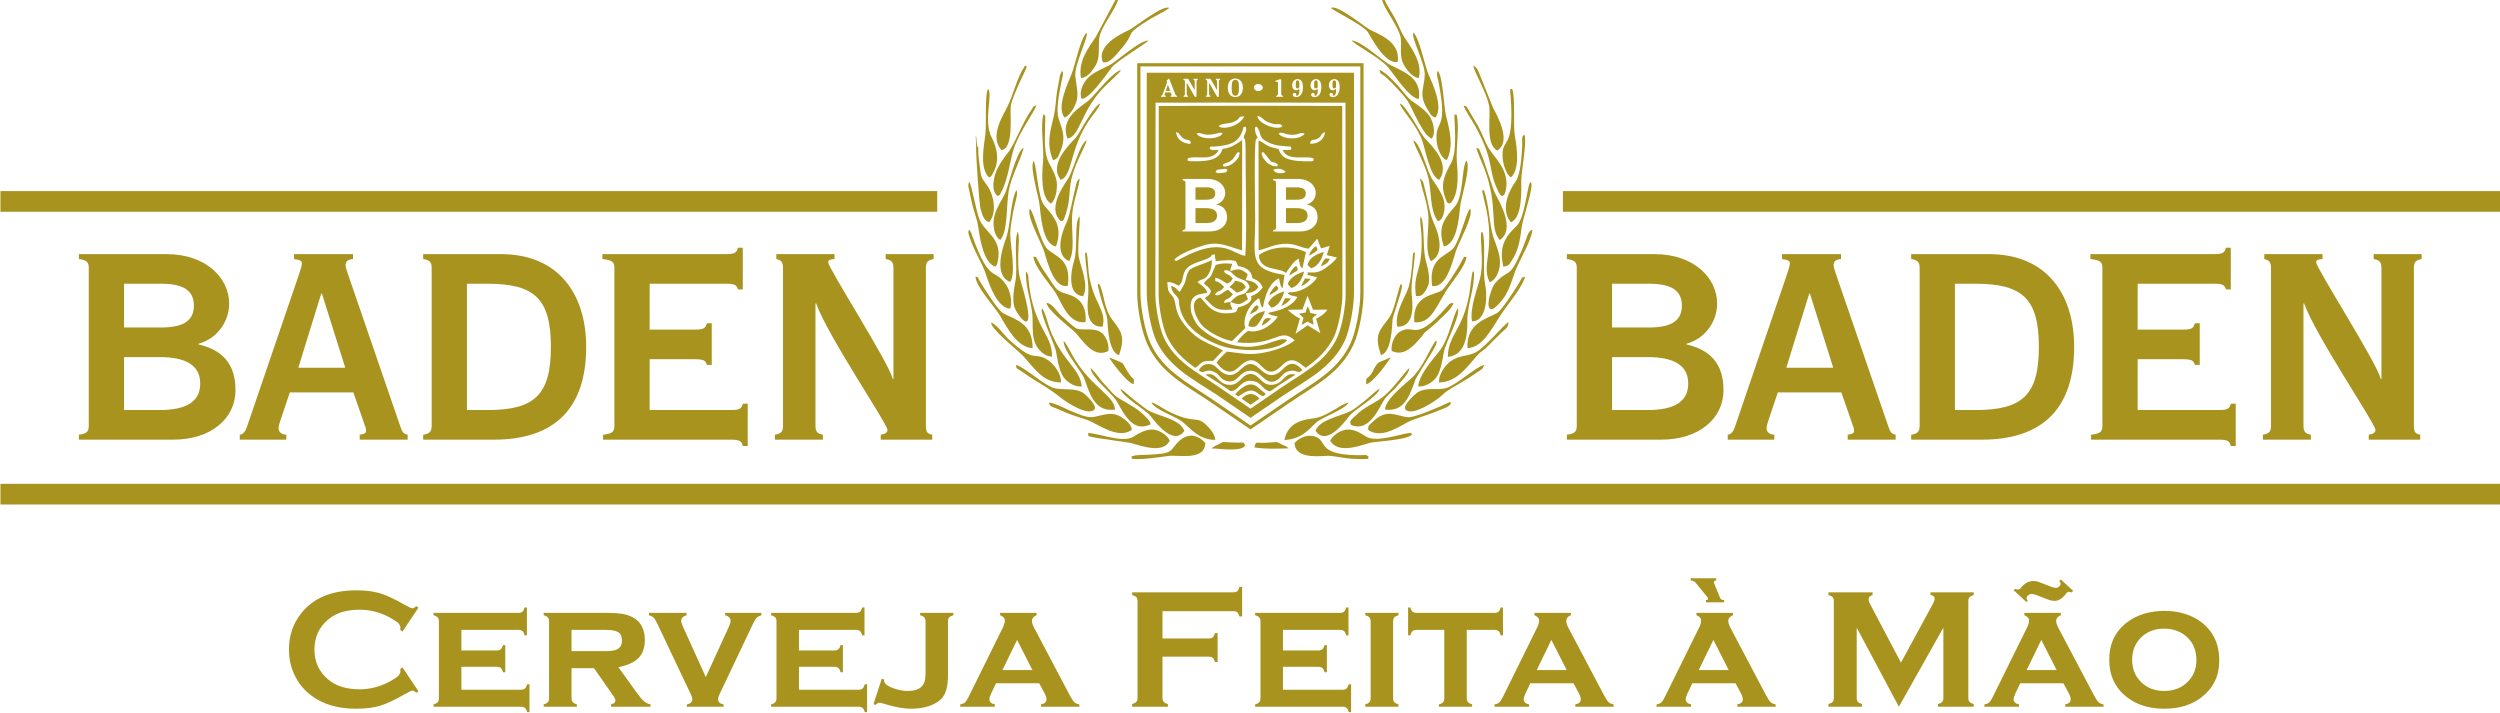 <svg xmlns="http://www.w3.org/2000/svg" xmlns:xlink="http://www.w3.org/1999/xlink" width="369.8pt" height="105.4pt" viewBox="0 0 369.8 105.4"><defs><clipPath id="clip1"><path d="M 42 85 L 329 85 L 329 105.398 L 42 105.398 Z M 42 85 "></path></clipPath><clipPath id="clip2"><path d="M 0 71 L 369.801 71 L 369.801 75 L 0 75 Z M 0 71 "></path></clipPath><clipPath id="clip3"><path d="M 231 28 L 369.801 28 L 369.801 32 L 231 32 Z M 231 28 "></path></clipPath></defs><g id="surface1"><g clip-path="url(#clip1)" clip-rule="nonzero"><path style=" stroke:none;fill-rule:evenodd;fill:rgb(66.209%,57.617%,12.157%);fill-opacity:1;" d="M 59.539 98.723 L 61.898 102.254 L 61.574 102.48 C 61.344 102.262 61.152 102.156 61.004 102.156 C 60.855 102.156 60.438 102.355 59.75 102.754 C 58.328 103.57 57.137 104.125 56.164 104.41 C 55.191 104.691 54.039 104.836 52.695 104.836 C 50.031 104.836 47.84 104.207 46.129 102.941 C 45.117 102.203 44.324 101.289 43.746 100.199 C 43.078 98.953 42.742 97.574 42.742 96.074 C 42.742 94.023 43.344 92.242 44.543 90.73 C 46.344 88.457 49.066 87.32 52.711 87.32 C 54.051 87.32 55.199 87.461 56.156 87.742 C 57.117 88.023 58.312 88.578 59.75 89.402 C 60.438 89.789 60.855 89.98 61.004 89.98 C 61.152 89.98 61.344 89.875 61.574 89.66 L 61.898 89.883 L 59.539 93.418 L 59.207 93.195 C 59.223 93.062 59.23 92.953 59.23 92.859 C 59.23 92.621 59.129 92.395 58.922 92.188 C 58.715 91.977 58.348 91.723 57.816 91.426 C 56.355 90.602 54.809 90.188 53.172 90.188 C 51.234 90.188 49.695 90.668 48.547 91.637 C 47.191 92.766 46.512 94.25 46.512 96.074 C 46.512 97.898 47.191 99.379 48.547 100.508 C 49.695 101.477 51.234 101.961 53.172 101.961 C 54.809 101.961 56.355 101.543 57.816 100.719 C 58.348 100.422 58.715 100.168 58.922 99.957 C 59.129 99.746 59.23 99.52 59.23 99.281 C 59.23 99.191 59.223 99.082 59.207 98.957 Z M 68.246 98.637 L 68.246 102.023 L 77.059 102.023 C 77.316 102.023 77.512 101.965 77.648 101.848 C 77.785 101.734 77.891 101.523 77.977 101.219 L 78.324 101.219 L 78.324 105.336 L 77.977 105.336 C 77.902 105.043 77.797 104.84 77.656 104.723 C 77.516 104.602 77.316 104.539 77.059 104.539 L 64.129 104.539 L 64.129 104.191 C 64.418 104.117 64.621 104.012 64.742 103.871 C 64.863 103.73 64.922 103.531 64.922 103.273 L 64.922 91.922 C 64.922 91.664 64.863 91.469 64.75 91.336 C 64.629 91.207 64.43 91.09 64.129 91.004 L 64.129 90.656 L 76.676 90.656 C 76.941 90.656 77.141 90.594 77.273 90.48 C 77.414 90.363 77.52 90.156 77.605 89.859 L 77.941 89.859 L 77.941 93.977 L 77.605 93.977 C 77.52 93.672 77.414 93.461 77.273 93.348 C 77.141 93.234 76.941 93.172 76.676 93.172 L 68.246 93.172 L 68.246 96.219 L 73.477 96.219 C 73.734 96.219 73.93 96.16 74.062 96.047 C 74.203 95.93 74.316 95.719 74.406 95.426 L 74.738 95.426 L 74.738 99.441 L 74.406 99.441 C 74.32 99.145 74.215 98.938 74.074 98.812 C 73.941 98.695 73.742 98.637 73.477 98.637 Z M 84.539 98.84 L 84.539 103.266 C 84.539 103.52 84.598 103.719 84.711 103.855 C 84.828 103.988 85.035 104.105 85.332 104.191 L 85.332 104.539 L 80.418 104.539 L 80.418 104.191 C 80.711 104.117 80.914 104.012 81.031 103.871 C 81.156 103.73 81.215 103.531 81.215 103.273 L 81.215 91.922 C 81.215 91.664 81.156 91.469 81.043 91.336 C 80.922 91.207 80.719 91.09 80.418 91.004 L 80.418 90.656 L 89.52 90.656 C 90.703 90.656 91.602 90.715 92.223 90.832 C 92.84 90.957 93.395 91.172 93.887 91.484 C 94.883 92.141 95.383 93.207 95.383 94.684 C 95.383 95.809 95.074 96.691 94.461 97.32 C 93.844 97.957 92.848 98.41 91.477 98.691 L 94.105 102.352 C 94.586 103.023 94.969 103.488 95.254 103.727 C 95.535 103.973 95.863 104.125 96.227 104.191 L 96.227 104.539 L 90.391 104.539 L 90.391 104.191 C 90.82 104.078 91.039 103.895 91.039 103.641 C 91.039 103.457 90.902 103.18 90.641 102.809 L 87.863 98.84 Z M 84.539 96.32 L 89.543 96.32 C 90.305 96.32 90.867 96.238 91.23 96.074 C 91.742 95.852 91.996 95.406 91.996 94.746 C 91.996 94.16 91.82 93.754 91.461 93.52 C 91.102 93.289 90.461 93.172 89.543 93.172 L 84.539 93.172 Z M 104.406 100.16 L 107.77 92.801 C 107.969 92.379 108.066 92.066 108.066 91.855 C 108.066 91.441 107.797 91.156 107.262 91.004 L 107.262 90.656 L 112.629 90.656 L 112.629 91.004 C 112.301 91.109 112.059 91.242 111.91 91.398 C 111.762 91.555 111.57 91.879 111.34 92.363 L 106.48 102.594 C 106.305 102.957 106.219 103.238 106.219 103.422 C 106.219 103.84 106.492 104.102 107.039 104.207 L 107.039 104.539 L 101.59 104.539 L 101.59 104.207 C 102.129 104.102 102.402 103.84 102.402 103.422 C 102.402 103.238 102.312 102.957 102.137 102.594 L 97.281 92.363 C 97.047 91.867 96.859 91.543 96.711 91.391 C 96.57 91.238 96.328 91.109 95.988 91.004 L 95.988 90.656 L 101.559 90.656 L 101.559 91.004 C 101.027 91.168 100.762 91.449 100.762 91.855 C 100.762 92.039 100.867 92.352 101.074 92.801 Z M 118.184 98.637 L 118.184 102.023 L 126.996 102.023 C 127.254 102.023 127.449 101.965 127.586 101.848 C 127.727 101.734 127.832 101.523 127.914 101.219 L 128.262 101.219 L 128.262 105.336 L 127.914 105.336 C 127.84 105.043 127.734 104.84 127.594 104.723 C 127.453 104.602 127.254 104.539 126.996 104.539 L 114.066 104.539 L 114.066 104.191 C 114.355 104.117 114.559 104.012 114.676 103.871 C 114.801 103.73 114.859 103.531 114.859 103.273 L 114.859 91.922 C 114.859 91.664 114.801 91.469 114.688 91.336 C 114.566 91.207 114.363 91.09 114.066 91.004 L 114.066 90.656 L 126.613 90.656 C 126.879 90.656 127.078 90.594 127.215 90.48 C 127.352 90.363 127.457 90.156 127.543 89.859 L 127.879 89.859 L 127.879 93.977 L 127.543 93.977 C 127.457 93.672 127.352 93.461 127.215 93.348 C 127.078 93.234 126.879 93.172 126.613 93.172 L 118.184 93.172 L 118.184 96.219 L 123.414 96.219 C 123.672 96.219 123.867 96.16 124 96.047 C 124.141 95.93 124.254 95.719 124.344 95.426 L 124.68 95.426 L 124.68 99.441 L 124.344 99.441 C 124.258 99.145 124.152 98.938 124.016 98.812 C 123.879 98.695 123.68 98.637 123.414 98.637 Z M 129.207 104.168 L 130.434 100.383 L 130.754 100.5 C 130.754 100.797 130.848 101.031 131.031 101.207 C 131.293 101.461 131.758 101.691 132.422 101.898 C 133.086 102.109 133.715 102.207 134.301 102.207 C 135.188 102.207 135.844 102.008 136.266 101.613 C 136.691 101.219 136.906 100.605 136.906 99.777 L 136.906 91.922 C 136.906 91.664 136.844 91.469 136.73 91.336 C 136.613 91.207 136.41 91.09 136.109 91.004 L 136.109 90.656 L 141.023 90.656 L 141.023 91.004 C 140.727 91.086 140.52 91.191 140.398 91.332 C 140.285 91.469 140.227 91.664 140.227 91.922 L 140.227 99.844 C 140.227 101.363 139.969 102.453 139.457 103.113 C 139.039 103.66 138.41 104.082 137.586 104.383 C 136.762 104.684 135.82 104.836 134.773 104.836 C 133.617 104.836 132.188 104.566 130.484 104.02 C 130.328 103.969 130.195 103.945 130.098 103.945 C 129.91 103.945 129.723 104.051 129.543 104.266 Z M 153.719 101.07 L 147.332 101.07 L 146.613 102.582 C 146.441 102.945 146.355 103.234 146.355 103.438 C 146.355 103.832 146.617 104.086 147.152 104.191 L 147.152 104.539 L 142.039 104.539 L 142.039 104.191 C 142.352 104.141 142.582 104.051 142.742 103.91 C 142.895 103.766 143.07 103.492 143.277 103.078 L 148.348 92.812 C 148.539 92.426 148.637 92.086 148.637 91.793 C 148.637 91.453 148.402 91.191 147.941 91.004 L 147.941 90.656 L 153.332 90.656 L 153.332 91.004 C 152.879 91.184 152.652 91.465 152.652 91.844 C 152.652 92.121 152.754 92.453 152.961 92.848 L 158.219 102.805 C 158.508 103.348 158.734 103.695 158.898 103.855 C 159.062 104.016 159.316 104.129 159.656 104.191 L 159.656 104.539 L 153.988 104.539 L 153.988 104.191 C 154.527 104.105 154.793 103.852 154.793 103.441 C 154.793 103.188 154.691 102.867 154.484 102.488 Z M 152.719 99.121 L 150.449 94.656 L 148.281 99.121 Z M 171.957 97.137 L 171.957 103.238 C 171.957 103.496 172.016 103.691 172.137 103.824 C 172.254 103.965 172.457 104.066 172.75 104.141 L 172.75 104.539 L 167.465 104.539 L 167.465 104.141 C 167.766 104.059 167.969 103.953 168.086 103.82 C 168.203 103.691 168.262 103.496 168.262 103.238 L 168.262 88.918 C 168.262 88.66 168.203 88.469 168.086 88.336 C 167.969 88.203 167.766 88.098 167.465 88.016 L 167.465 87.617 L 182.441 87.617 C 182.691 87.617 182.883 87.559 183.016 87.441 C 183.145 87.328 183.25 87.117 183.336 86.812 L 183.734 86.812 L 183.734 91.188 L 183.336 91.188 C 183.25 90.891 183.145 90.684 183.016 90.574 C 182.883 90.461 182.691 90.406 182.441 90.406 L 171.957 90.406 L 171.957 94.445 L 178.812 94.445 C 179.07 94.445 179.266 94.387 179.395 94.27 C 179.527 94.145 179.633 93.941 179.719 93.645 L 180.113 93.645 L 180.113 97.922 L 179.719 97.922 C 179.633 97.629 179.527 97.43 179.395 97.312 C 179.266 97.199 179.07 97.137 178.812 97.137 Z M 189.773 98.637 L 189.773 102.023 L 198.59 102.023 C 198.848 102.023 199.043 101.965 199.176 101.848 C 199.316 101.734 199.422 101.523 199.504 101.219 L 199.852 101.219 L 199.852 105.336 L 199.504 105.336 C 199.43 105.043 199.324 104.84 199.184 104.723 C 199.047 104.602 198.848 104.539 198.59 104.539 L 185.656 104.539 L 185.656 104.191 C 185.945 104.117 186.148 104.012 186.27 103.871 C 186.391 103.73 186.449 103.531 186.449 103.273 L 186.449 91.922 C 186.449 91.664 186.391 91.469 186.277 91.336 C 186.16 91.207 185.957 91.09 185.656 91.004 L 185.656 90.656 L 198.203 90.656 C 198.469 90.656 198.668 90.594 198.805 90.48 C 198.941 90.363 199.047 90.156 199.133 89.859 L 199.469 89.859 L 199.469 93.977 L 199.133 93.977 C 199.047 93.672 198.941 93.461 198.805 93.348 C 198.668 93.234 198.469 93.172 198.203 93.172 L 189.773 93.172 L 189.773 96.219 L 195.004 96.219 C 195.262 96.219 195.457 96.16 195.59 96.047 C 195.73 95.93 195.844 95.719 195.934 95.426 L 196.27 95.426 L 196.27 99.441 L 195.934 99.441 C 195.852 99.145 195.746 98.938 195.605 98.812 C 195.469 98.695 195.27 98.637 195.004 98.637 Z M 206.066 91.922 L 206.066 103.262 C 206.066 103.52 206.125 103.715 206.238 103.855 C 206.359 103.988 206.566 104.105 206.863 104.191 L 206.863 104.539 L 201.949 104.539 L 201.949 104.191 C 202.238 104.117 202.441 104.012 202.562 103.871 C 202.684 103.73 202.746 103.531 202.746 103.273 L 202.746 91.922 C 202.746 91.664 202.684 91.469 202.57 91.336 C 202.453 91.207 202.25 91.09 201.949 91.004 L 201.949 90.656 L 206.863 90.656 L 206.863 91.004 C 206.566 91.086 206.359 91.191 206.238 91.332 C 206.125 91.469 206.066 91.664 206.066 91.922 Z M 216.965 93.172 L 216.965 103.266 C 216.965 103.52 217.023 103.715 217.137 103.855 C 217.254 103.988 217.461 104.105 217.758 104.191 L 217.758 104.539 L 212.844 104.539 L 212.844 104.191 C 213.137 104.117 213.34 104.012 213.461 103.871 C 213.582 103.73 213.641 103.531 213.641 103.273 L 213.641 93.172 L 209.547 93.172 C 209.281 93.172 209.082 93.234 208.945 93.352 C 208.809 93.473 208.703 93.68 208.617 93.977 L 208.285 93.977 L 208.285 89.859 L 208.617 89.859 C 208.691 90.152 208.801 90.355 208.934 90.473 C 209.07 90.594 209.27 90.656 209.535 90.656 L 221.055 90.656 C 221.32 90.656 221.523 90.594 221.656 90.48 C 221.797 90.363 221.902 90.156 221.988 89.859 L 222.32 89.859 L 222.32 93.977 L 221.988 93.977 C 221.902 93.68 221.797 93.473 221.656 93.352 C 221.523 93.234 221.32 93.172 221.055 93.172 Z M 232.75 101.07 L 226.363 101.07 L 225.645 102.582 C 225.469 102.945 225.387 103.234 225.387 103.438 C 225.387 103.832 225.648 104.086 226.18 104.191 L 226.18 104.539 L 221.066 104.539 L 221.066 104.191 C 221.383 104.141 221.613 104.051 221.77 103.91 C 221.922 103.766 222.102 103.492 222.309 103.078 L 227.379 92.812 C 227.57 92.426 227.668 92.086 227.668 91.793 C 227.668 91.453 227.434 91.191 226.973 91.004 L 226.973 90.656 L 232.363 90.656 L 232.363 91.004 C 231.91 91.184 231.684 91.465 231.684 91.844 C 231.684 92.121 231.785 92.453 231.992 92.848 L 237.246 102.805 C 237.539 103.348 237.766 103.695 237.93 103.855 C 238.094 104.016 238.348 104.129 238.688 104.191 L 238.688 104.539 L 233.02 104.539 L 233.02 104.191 C 233.555 104.105 233.824 103.852 233.824 103.441 C 233.824 103.188 233.723 102.867 233.516 102.488 Z M 231.75 99.121 L 229.477 94.656 L 227.312 99.121 Z M 256.715 101.07 L 250.328 101.07 L 249.609 102.582 C 249.438 102.945 249.352 103.234 249.352 103.438 C 249.352 103.832 249.613 104.086 250.148 104.191 L 250.148 104.539 L 245.035 104.539 L 245.035 104.191 C 245.348 104.141 245.582 104.051 245.738 103.91 C 245.891 103.766 246.066 103.492 246.273 103.078 L 251.344 92.812 C 251.535 92.426 251.633 92.086 251.633 91.793 C 251.633 91.453 251.398 91.191 250.938 91.004 L 250.938 90.656 L 256.332 90.656 L 256.332 91.004 C 255.879 91.184 255.648 91.465 255.648 91.844 C 255.648 92.121 255.75 92.453 255.957 92.848 L 261.215 102.805 C 261.508 103.348 261.73 103.695 261.895 103.855 C 262.059 104.016 262.316 104.129 262.652 104.191 L 262.652 104.539 L 256.988 104.539 L 256.988 104.191 C 257.523 104.105 257.793 103.852 257.793 103.441 C 257.793 103.188 257.688 102.867 257.48 102.488 Z M 255.715 99.121 L 253.445 94.656 L 251.277 99.121 Z M 250.094 85.535 L 253.859 85.535 L 253.859 85.867 C 253.625 85.895 253.512 85.969 253.512 86.105 C 253.512 86.152 253.527 86.215 253.562 86.293 L 254.379 88.312 C 254.457 88.492 254.531 88.617 254.617 88.672 C 254.695 88.73 254.836 88.758 255.035 88.758 L 255.035 89.094 L 252.348 89.094 L 252.348 88.758 C 252.375 88.758 252.395 88.758 252.406 88.758 C 252.574 88.758 252.656 88.691 252.656 88.559 C 252.656 88.488 252.633 88.422 252.582 88.363 L 250.82 86.203 C 250.656 85.988 250.414 85.875 250.094 85.867 Z M 280.883 104.539 L 274.645 92.848 L 274.645 103.238 C 274.645 103.496 274.703 103.691 274.816 103.82 C 274.934 103.953 275.145 104.059 275.438 104.141 L 275.438 104.539 L 270.461 104.539 L 270.461 104.141 C 270.762 104.059 270.965 103.953 271.082 103.82 C 271.199 103.691 271.258 103.496 271.258 103.238 L 271.258 88.906 C 271.258 88.656 271.199 88.469 271.082 88.336 C 270.965 88.203 270.762 88.098 270.461 88.016 L 270.461 87.617 L 276.988 87.617 L 276.988 88.016 C 276.598 88.113 276.402 88.34 276.402 88.695 C 276.402 88.859 276.461 89.051 276.578 89.266 L 281.191 98.012 L 285.863 89.414 C 286.07 89.035 286.172 88.758 286.172 88.586 C 286.172 88.246 285.969 88.055 285.555 88.016 L 285.555 87.617 L 291.953 87.617 L 291.953 88.016 C 291.656 88.098 291.449 88.203 291.332 88.336 C 291.215 88.469 291.156 88.656 291.156 88.906 L 291.156 103.238 C 291.156 103.496 291.215 103.691 291.332 103.82 C 291.449 103.953 291.656 104.059 291.953 104.141 L 291.953 104.539 L 286.668 104.539 L 286.668 104.141 C 286.957 104.066 287.16 103.965 287.281 103.824 C 287.402 103.691 287.461 103.496 287.461 103.238 L 287.461 92.848 Z M 305.219 101.07 L 298.832 101.07 L 298.113 102.582 C 297.941 102.945 297.855 103.234 297.855 103.438 C 297.855 103.832 298.117 104.086 298.652 104.191 L 298.652 104.539 L 293.539 104.539 L 293.539 104.191 C 293.852 104.141 294.086 104.051 294.242 103.91 C 294.395 103.766 294.57 103.492 294.777 103.078 L 299.848 92.812 C 300.039 92.426 300.137 92.086 300.137 91.793 C 300.137 91.453 299.902 91.191 299.441 91.004 L 299.441 90.656 L 304.836 90.656 L 304.836 91.004 C 304.383 91.184 304.152 91.465 304.152 91.844 C 304.152 92.121 304.254 92.453 304.461 92.848 L 309.719 102.805 C 310.012 103.348 310.234 103.695 310.398 103.855 C 310.562 104.016 310.82 104.129 311.156 104.191 L 311.156 104.539 L 305.492 104.539 L 305.492 104.191 C 306.027 104.105 306.297 103.852 306.297 103.441 C 306.297 103.188 306.191 102.867 305.984 102.488 Z M 304.219 99.121 L 301.949 94.656 L 299.781 99.121 Z M 304.855 85.727 L 306.652 87.391 L 306.457 87.637 C 306.219 87.566 306.062 87.527 306 87.527 C 305.887 87.527 305.781 87.594 305.676 87.738 C 305.121 88.496 304.535 88.879 303.914 88.879 C 303.59 88.879 303.238 88.801 302.863 88.652 L 301.027 87.945 C 300.859 87.891 300.68 87.863 300.48 87.863 C 300.316 87.863 300.152 87.93 299.996 88.066 C 299.84 88.199 299.762 88.34 299.762 88.48 C 299.762 88.582 299.824 88.703 299.945 88.852 L 299.727 89.039 L 297.875 87.316 L 298.051 87.105 C 298.242 87.172 298.379 87.203 298.473 87.203 C 298.648 87.203 298.805 87.113 298.945 86.93 C 299.457 86.27 300.082 85.941 300.828 85.941 C 301.102 85.941 301.367 85.996 301.633 86.102 L 303.48 86.82 C 303.711 86.91 303.926 86.957 304.109 86.957 C 304.277 86.957 304.438 86.891 304.586 86.758 C 304.73 86.625 304.805 86.488 304.805 86.34 C 304.805 86.219 304.738 86.086 304.598 85.926 Z M 320.121 90.359 C 322.324 90.359 324.164 90.922 325.637 92.043 C 327.395 93.402 328.277 95.289 328.277 97.711 C 328.277 99.98 327.395 101.793 325.637 103.152 C 324.18 104.273 322.352 104.836 320.141 104.836 C 317.938 104.836 316.109 104.273 314.652 103.152 C 312.883 101.793 312 99.945 312 97.594 C 312 95.227 312.883 93.375 314.652 92.043 C 316.113 90.945 317.938 90.383 320.121 90.359 Z M 320.133 92.988 C 318.703 92.988 317.539 93.445 316.637 94.363 C 315.805 95.223 315.387 96.301 315.387 97.594 C 315.387 98.887 315.805 99.961 316.637 100.82 C 317.539 101.746 318.707 102.207 320.141 102.207 C 321.574 102.207 322.738 101.746 323.637 100.82 C 324.473 99.969 324.891 98.918 324.891 97.66 C 324.891 96.297 324.473 95.195 323.637 94.363 C 322.73 93.461 321.559 93.004 320.133 92.988 Z M 320.133 92.988 "></path></g><g clip-path="url(#clip2)" clip-rule="nonzero"><path style=" stroke:none;fill-rule:evenodd;fill:rgb(66.209%,57.617%,12.157%);fill-opacity:1;" d="M 0.066 74.625 L 369.859 74.625 L 369.859 71.566 L 0.066 71.566 Z M 0.066 74.625 "></path></g><path style=" stroke:none;fill-rule:evenodd;fill:rgb(66.209%,57.617%,12.157%);fill-opacity:1;" d="M 0.066 31.324 L 138.633 31.324 L 138.633 28.266 L 0.066 28.266 Z M 0.066 31.324 "></path><g clip-path="url(#clip3)" clip-rule="nonzero"><path style=" stroke:none;fill-rule:evenodd;fill:rgb(66.209%,57.617%,12.157%);fill-opacity:1;" d="M 231.184 31.324 L 369.859 31.324 L 369.859 28.266 L 231.184 28.266 Z M 231.184 31.324 "></path></g><path style=" stroke:none;fill-rule:evenodd;fill:rgb(66.209%,57.617%,12.157%);fill-opacity:1;" d="M 18.348 52.824 L 23.617 52.824 C 27.324 52.824 29.617 53.922 29.617 56.738 C 29.617 59.555 27.324 60.652 23.617 60.652 L 18.348 60.652 Z M 11.668 65.035 L 25.602 65.035 C 31.34 65.035 34.836 61.801 34.836 57.73 C 34.836 53.867 32.961 51.781 29.359 50.945 L 29.359 50.844 C 32.125 50.109 33.898 47.555 33.898 44.891 C 33.898 41.289 30.664 37.59 24.609 37.59 L 11.668 37.59 L 11.668 38.32 C 12.867 38.473 13.129 38.785 13.129 39.672 L 13.129 62.945 C 13.129 63.832 12.867 64.148 11.668 64.305 Z M 18.348 41.969 L 23.828 41.969 C 27.113 41.969 28.68 42.961 28.68 45.203 C 28.68 47.449 27.113 48.441 23.828 48.441 L 18.348 48.441 Z M 18.348 41.969 "></path><path style=" stroke:none;fill-rule:evenodd;fill:rgb(66.209%,57.617%,12.157%);fill-opacity:1;" d="M 44.125 54.391 L 47.516 43.43 L 47.621 43.43 L 51.066 54.391 Z M 42.352 65.035 L 42.352 64.305 C 41.465 64.254 41.203 63.781 41.203 63.312 C 41.203 63.102 41.309 62.738 41.414 62.375 L 42.871 58.043 L 52.266 58.043 L 53.938 62.844 C 54.094 63.207 54.145 63.469 54.145 63.73 C 54.145 64.098 53.883 64.199 53.207 64.305 L 53.207 65.035 L 60.301 65.035 L 60.301 64.305 C 59.727 64.199 59.52 63.992 59.207 63.051 L 51.742 41.344 C 51.273 39.938 51.117 39.516 51.117 39.207 C 51.117 38.684 51.434 38.371 52.215 38.32 L 52.215 37.59 L 43.5 37.59 L 43.5 38.32 C 44.438 38.422 44.648 38.629 44.648 38.941 C 44.648 39.363 44.492 39.777 44.18 40.719 L 36.559 63.051 C 36.402 63.469 36.141 64.254 35.465 64.305 L 35.465 65.035 Z M 42.352 65.035 "></path><path style=" stroke:none;fill-rule:evenodd;fill:rgb(66.209%,57.617%,12.157%);fill-opacity:1;" d="M 69.07 41.969 L 72.098 41.969 C 79.035 41.969 81.488 44.16 81.488 51.309 C 81.488 58.461 79.035 60.652 72.098 60.652 L 69.07 60.652 Z M 63.852 62.945 C 63.852 63.832 63.59 64.148 62.598 64.305 L 62.598 65.035 L 73.035 65.035 C 81.906 65.035 86.707 60.547 86.707 51.309 C 86.707 43.641 82.738 37.59 74.078 37.59 L 62.598 37.59 L 62.598 38.32 C 63.59 38.473 63.852 38.785 63.852 39.672 Z M 63.852 62.945 "></path><path style=" stroke:none;fill-rule:evenodd;fill:rgb(66.209%,57.617%,12.157%);fill-opacity:1;" d="M 96.098 60.652 L 108.102 60.652 C 109.301 60.652 109.719 60.496 109.875 59.711 L 110.605 59.711 L 110.605 65.973 L 109.875 65.973 C 109.719 65.191 109.301 65.035 108.102 65.035 L 89.211 65.035 L 89.211 64.305 C 90.621 64.148 90.879 63.832 90.879 62.945 L 90.879 39.672 C 90.879 38.785 90.621 38.473 89.105 38.32 L 89.105 37.59 L 107.371 37.59 C 108.57 37.59 108.988 37.43 109.145 36.648 L 109.875 36.648 L 109.875 42.805 L 109.145 42.805 C 108.988 42.125 108.57 41.969 107.371 41.969 L 96.098 41.969 L 96.098 48.754 L 102.777 48.754 C 103.98 48.754 104.395 48.598 104.555 47.816 L 105.281 47.816 L 105.281 53.973 L 104.555 53.973 C 104.395 53.293 103.98 53.137 102.777 53.137 L 96.098 53.137 Z M 96.098 60.652 "></path><path style=" stroke:none;fill-rule:evenodd;fill:rgb(66.209%,57.617%,12.157%);fill-opacity:1;" d="M 114.625 65.035 L 114.625 64.305 C 115.562 64.148 115.824 63.832 115.824 62.945 L 115.824 39.672 C 115.824 38.785 115.562 38.473 114.832 38.32 L 114.832 37.59 L 123.441 37.59 L 123.441 38.32 C 122.711 38.371 122.504 38.473 122.504 38.785 C 122.504 39.672 131.531 53.711 132.055 56.059 L 132.156 56.059 L 132.156 39.672 C 132.156 38.785 131.895 38.473 131.008 38.32 L 131.008 37.59 L 138.105 37.59 L 138.105 38.32 C 137.219 38.473 136.957 38.785 136.957 39.672 L 136.957 62.945 C 136.957 63.992 137.219 64.148 137.898 64.305 L 137.898 65.035 L 130.277 65.035 L 130.277 64.305 C 130.801 64.199 131.27 64.098 131.27 63.574 C 131.27 62.688 122.398 49.641 120.73 44.891 L 120.625 44.891 L 120.625 62.945 C 120.625 63.832 120.887 64.148 121.719 64.305 L 121.719 65.035 Z M 114.625 65.035 "></path><path style=" stroke:none;fill-rule:evenodd;fill:rgb(66.209%,57.617%,12.157%);fill-opacity:1;" d="M 238.453 52.824 L 243.723 52.824 C 247.43 52.824 249.723 53.922 249.723 56.738 C 249.723 59.555 247.43 60.652 243.723 60.652 L 238.453 60.652 Z M 231.77 65.035 L 245.703 65.035 C 251.445 65.035 254.941 61.801 254.941 57.73 C 254.941 53.867 253.062 51.781 249.461 50.945 L 249.461 50.844 C 252.227 50.109 254 47.555 254 44.891 C 254 41.289 250.766 37.59 244.715 37.59 L 231.77 37.59 L 231.77 38.32 C 232.973 38.473 233.234 38.785 233.234 39.672 L 233.234 62.945 C 233.234 63.832 232.973 64.148 231.77 64.305 Z M 238.453 41.969 L 243.93 41.969 C 247.219 41.969 248.781 42.961 248.781 45.203 C 248.781 47.449 247.219 48.441 243.93 48.441 L 238.453 48.441 Z M 238.453 41.969 "></path><path style=" stroke:none;fill-rule:evenodd;fill:rgb(66.209%,57.617%,12.157%);fill-opacity:1;" d="M 264.23 54.391 L 267.621 43.43 L 267.727 43.43 L 271.168 54.391 Z M 262.457 65.035 L 262.457 64.305 C 261.57 64.254 261.309 63.781 261.309 63.312 C 261.309 63.102 261.414 62.738 261.516 62.375 L 262.977 58.043 L 272.371 58.043 L 274.039 62.844 C 274.195 63.207 274.25 63.469 274.25 63.73 C 274.25 64.098 273.988 64.199 273.309 64.305 L 273.309 65.035 L 280.406 65.035 L 280.406 64.305 C 279.832 64.199 279.625 63.992 279.312 63.051 L 271.848 41.344 C 271.379 39.938 271.223 39.516 271.223 39.207 C 271.223 38.684 271.535 38.371 272.32 38.32 L 272.32 37.59 L 263.602 37.59 L 263.602 38.32 C 264.543 38.422 264.75 38.629 264.75 38.941 C 264.75 39.363 264.594 39.777 264.281 40.719 L 256.664 63.051 C 256.508 63.469 256.246 64.254 255.566 64.305 L 255.566 65.035 Z M 262.457 65.035 "></path><path style=" stroke:none;fill-rule:evenodd;fill:rgb(66.209%,57.617%,12.157%);fill-opacity:1;" d="M 289.172 41.969 L 292.199 41.969 C 299.137 41.969 301.59 44.16 301.59 51.309 C 301.59 58.461 299.137 60.652 292.199 60.652 L 289.172 60.652 Z M 283.953 62.945 C 283.953 63.832 283.691 64.148 282.703 64.305 L 282.703 65.035 L 293.141 65.035 C 302.008 65.035 306.809 60.547 306.809 51.309 C 306.809 43.641 302.844 37.59 294.184 37.59 L 282.703 37.59 L 282.703 38.32 C 283.691 38.473 283.953 38.785 283.953 39.672 Z M 283.953 62.945 "></path><path style=" stroke:none;fill-rule:evenodd;fill:rgb(66.209%,57.617%,12.157%);fill-opacity:1;" d="M 316.203 60.652 L 328.207 60.652 C 329.402 60.652 329.824 60.496 329.98 59.711 L 330.711 59.711 L 330.711 65.973 L 329.98 65.973 C 329.824 65.191 329.402 65.035 328.207 65.035 L 309.312 65.035 L 309.312 64.305 C 310.723 64.148 310.984 63.832 310.984 62.945 L 310.984 39.672 C 310.984 38.785 310.723 38.473 309.211 38.32 L 309.211 37.59 L 327.477 37.59 C 328.672 37.59 329.09 37.43 329.25 36.648 L 329.98 36.648 L 329.98 42.805 L 329.25 42.805 C 329.09 42.125 328.672 41.969 327.477 41.969 L 316.203 41.969 L 316.203 48.754 L 322.883 48.754 C 324.082 48.754 324.5 48.598 324.656 47.816 L 325.387 47.816 L 325.387 53.973 L 324.656 53.973 C 324.5 53.293 324.082 53.137 322.883 53.137 L 316.203 53.137 Z M 316.203 60.652 "></path><path style=" stroke:none;fill-rule:evenodd;fill:rgb(66.209%,57.617%,12.157%);fill-opacity:1;" d="M 334.727 65.035 L 334.727 64.305 C 335.668 64.148 335.93 63.832 335.93 62.945 L 335.93 39.672 C 335.93 38.785 335.668 38.473 334.934 38.32 L 334.934 37.59 L 343.547 37.59 L 343.547 38.32 C 342.816 38.371 342.605 38.473 342.605 38.785 C 342.605 39.672 351.633 53.711 352.156 56.059 L 352.262 56.059 L 352.262 39.672 C 352.262 38.785 352 38.473 351.113 38.32 L 351.113 37.59 L 358.211 37.59 L 358.211 38.32 C 357.32 38.473 357.062 38.785 357.062 39.672 L 357.062 62.945 C 357.062 63.992 357.32 64.148 358 64.305 L 358 65.035 L 350.383 65.035 L 350.383 64.305 C 350.902 64.199 351.375 64.098 351.375 63.574 C 351.375 62.688 342.504 49.641 340.832 44.891 L 340.73 44.891 L 340.73 62.945 C 340.73 63.832 340.988 64.148 341.824 64.305 L 341.824 65.035 Z M 334.727 65.035 "></path><path style=" stroke:none;fill-rule:evenodd;fill:rgb(66.209%,57.617%,12.157%);fill-opacity:1;" d="M 191.488 65.555 C 191.613 67.676 194.258 67.551 196.285 67.426 C 197.047 67.379 198.418 67.711 199.336 67.801 C 199.883 67.855 200.406 67.883 200.996 67.895 C 201.145 67.898 201.828 67.926 201.926 67.91 C 202.773 67.797 202.223 68.035 202.453 67.566 C 201.953 67.156 202.207 67.355 200.812 67.336 C 194.383 67.238 196.641 64.996 194.199 64.492 C 193.086 64.266 191.844 65.027 191.488 65.555 Z M 191.488 65.555 "></path><path style=" stroke:none;fill-rule:evenodd;fill:rgb(66.209%,57.617%,12.157%);fill-opacity:1;" d="M 196.758 65.188 C 197.859 67.074 200.75 66.07 202.457 65.559 C 203.215 65.328 204.887 65.27 205.863 65.113 C 206.582 65 208.379 64.816 208.855 64.273 C 208.621 64.09 209.223 63.984 208.176 64.094 C 207.27 64.191 203.562 65.477 202.129 64.609 C 201.328 64.125 200.34 63.426 199.18 63.547 C 198.156 63.652 197.086 64.492 196.758 65.188 Z M 196.758 65.188 "></path><path style=" stroke:none;fill-rule:evenodd;fill:rgb(66.209%,57.617%,12.157%);fill-opacity:1;" d="M 167.332 67.566 C 167.504 67.867 167.133 67.934 168.629 67.902 C 170.371 67.863 172.75 67.398 173.344 67.414 C 175.414 67.457 178.188 67.82 178.297 65.555 C 178.289 65.527 176.094 62.711 173.613 66.152 C 172.914 67.125 172.203 67.059 170.816 67.207 C 169.52 67.344 167.82 67.203 167.332 67.566 Z M 167.332 67.566 "></path><path style=" stroke:none;fill-rule:evenodd;fill:rgb(66.209%,57.617%,12.157%);fill-opacity:1;" d="M 202.398 63.605 C 204.445 65.051 207.23 62.867 208.664 62.238 C 209.477 61.879 211.453 61.312 213.199 60.57 C 213.875 60.285 214.289 60.172 214.629 59.703 C 214.289 59.535 215.316 59.074 213.207 60.035 C 212.25 60.469 209.184 61.766 208.328 61.715 C 206.617 61.609 205.176 60.305 203.105 62.359 C 202.66 62.797 202.293 62.871 202.398 63.605 Z M 202.398 63.605 "></path><path style=" stroke:none;fill-rule:evenodd;fill:rgb(66.209%,57.617%,12.157%);fill-opacity:1;" d="M 167.402 63.605 C 167.477 62.777 166.191 61.836 165.543 61.516 C 164.16 60.832 162.871 61.539 161.645 61.695 C 159.879 61.918 156.281 59.484 155.156 59.566 C 155.277 60.152 155.594 60.141 156.227 60.406 C 156.773 60.637 157.172 60.824 157.754 61.062 C 158.801 61.492 159.812 61.766 160.871 62.141 C 162.367 62.672 165.297 65.043 167.402 63.605 Z M 167.402 63.605 "></path><path style=" stroke:none;fill-rule:evenodd;fill:rgb(66.209%,57.617%,12.157%);fill-opacity:1;" d="M 205.863 51.91 C 207.582 52.738 208.895 51.355 209.863 50.273 C 211.48 48.469 209.707 50.062 211.961 48.184 C 212.355 47.855 212.766 47.438 213.102 47.117 C 213.43 46.812 214.984 45.406 214.961 44.828 C 214.426 44.773 214.238 45.148 213.895 45.531 C 209.117 50.898 209.312 47.699 207.023 49.094 C 206.355 49.5 205.684 50.809 205.863 51.91 Z M 205.863 51.91 "></path><path style=" stroke:none;fill-rule:evenodd;fill:rgb(66.209%,57.617%,12.157%);fill-opacity:1;" d="M 150.266 53.973 C 150.492 54.734 149.98 54.125 151.418 55.145 C 153.906 56.902 154.375 56.836 156.891 58.82 C 157.809 59.543 160.863 61.547 161.863 60.609 C 162.438 60.07 160.598 58.355 160.176 58.09 C 159.082 57.395 157.645 57.691 156.203 57.469 C 154.578 57.219 151.621 54.289 150.266 53.973 Z M 150.266 53.973 "></path><path style=" stroke:none;fill-rule:evenodd;fill:rgb(66.209%,57.617%,12.157%);fill-opacity:1;" d="M 160.949 64.035 C 161.098 64.547 160.562 64.445 162.105 64.758 L 167.184 65.512 C 168.848 65.941 172.039 67.184 173.031 65.188 C 172.758 64.469 171.625 63.66 170.621 63.547 C 169.543 63.422 168.297 64.188 167.66 64.59 C 166.117 65.566 162.844 64.176 160.949 64.035 Z M 160.949 64.035 "></path><path style=" stroke:none;fill-rule:evenodd;fill:rgb(66.209%,57.617%,12.157%);fill-opacity:1;" d="M 163.938 51.91 C 164.113 50.871 163.527 49.621 162.883 49.172 C 161.785 48.402 160.09 48.938 159.238 48.59 C 158.867 48.441 157.32 46.996 156.961 46.68 C 156.43 46.211 155.578 44.805 154.816 44.805 C 154.855 45.762 157.914 48.168 158.855 48.988 C 159.895 49.895 161.594 53.188 163.938 51.91 Z M 163.938 51.91 "></path><path style=" stroke:none;fill-rule:evenodd;fill:rgb(66.209%,57.617%,12.157%);fill-opacity:1;" d="M 156.941 56.57 C 157.016 55.312 155.938 53.977 155.281 53.469 C 152.961 51.684 153.43 54.184 149.035 50.027 C 148.578 49.594 147.203 47.742 146.605 47.742 C 146.605 48.703 150.652 51.93 151.25 52.559 C 152.84 54.234 154.176 56.602 156.941 56.57 Z M 156.941 56.57 "></path><path style=" stroke:none;fill-rule:evenodd;fill:rgb(66.209%,57.617%,12.157%);fill-opacity:1;" d="M 219.531 53.977 C 218.258 54.262 215.352 57.082 213.758 57.441 C 212.398 57.746 211.043 57.242 209.738 58.016 C 209.316 58.266 207.34 60.062 207.934 60.617 C 208.922 61.527 211.832 59.613 212.699 58.969 C 213.195 58.598 213.48 58.258 213.988 57.887 C 214.812 57.293 216.664 56.355 218.277 55.227 C 219.293 54.516 219.285 54.699 219.531 53.977 Z M 219.531 53.977 "></path><path style=" stroke:none;fill-rule:evenodd;fill:rgb(66.209%,57.617%,12.157%);fill-opacity:1;" d="M 217.062 51.508 C 219.633 51.359 220.859 48.02 222.777 45.449 C 223.645 44.289 225.254 42.23 225.594 40.926 C 224.809 41.27 225.574 40.473 224.473 42.223 C 223.898 43.137 222.117 45.914 221.438 46.309 C 220.074 47.098 216.879 47.723 217.062 51.508 Z M 217.062 51.508 "></path><path style=" stroke:none;fill-rule:evenodd;fill:rgb(66.209%,57.617%,12.157%);fill-opacity:1;" d="M 209.207 47.668 C 211.898 47.902 212.387 45.121 214.527 42.137 C 215.285 41.082 216.852 39.121 216.922 37.98 C 216.328 38.117 216.812 37.602 215.996 39.039 C 215.473 39.969 213.867 42.504 213.305 42.934 C 212.289 43.699 208.836 43.52 209.207 47.668 Z M 209.207 47.668 "></path><path style=" stroke:none;fill-rule:evenodd;fill:rgb(66.209%,57.617%,12.157%);fill-opacity:1;" d="M 152.742 51.492 C 152.773 47.664 149.953 47.246 148.367 46.32 C 147.613 45.879 145.586 42.695 144.906 41.543 C 144.418 40.719 144.934 41.152 144.301 40.91 C 144.27 42.312 147.297 45.594 147.945 46.727 C 148.961 48.496 150.484 51.41 152.742 51.492 Z M 152.742 51.492 "></path><path style=" stroke:none;fill-rule:evenodd;fill:rgb(66.209%,57.617%,12.157%);fill-opacity:1;" d="M 212.863 56.578 C 215.434 56.539 217.004 54.316 218.449 52.641 C 218.91 52.105 219.254 51.953 219.734 51.551 L 222.109 49.18 C 222.688 48.641 223.152 48.465 223.117 47.66 C 222.449 47.98 219.566 51.562 218.16 52.188 C 216.926 52.73 215.879 52.547 214.629 53.395 C 213.926 53.875 212.766 55.266 212.863 56.578 Z M 212.863 56.578 "></path><path style=" stroke:none;fill-rule:evenodd;fill:rgb(66.209%,57.617%,12.157%);fill-opacity:1;" d="M 160.566 47.648 C 160.711 46.297 160.367 45.125 159.594 44.41 C 158.59 43.48 157.516 43.57 156.609 43.008 C 156.008 42.637 155.199 41.148 154.727 40.512 C 154.316 39.953 154.203 39.738 153.867 39.168 C 153.703 38.891 153.645 38.734 153.48 38.457 C 153.059 37.738 153.492 38.121 152.852 37.961 C 153.008 39.496 155.434 42.176 156.133 43.301 C 157.125 44.898 158.043 47.973 160.566 47.648 Z M 160.566 47.648 "></path><path style=" stroke:none;fill-rule:evenodd;fill:rgb(66.209%,57.617%,12.157%);fill-opacity:1;" d="M 226.676 34.027 C 226.047 33.973 225.82 35.324 225.168 36.871 C 223.145 41.652 223.211 39.523 221.105 41.961 C 220.719 42.406 219.766 45.012 220.371 45.641 C 220.887 46.176 222.402 44.18 222.676 43.711 C 223.246 42.742 223.621 41.602 224 40.469 C 224.625 38.598 226.391 36.012 226.676 34.027 Z M 226.676 34.027 "></path><path style=" stroke:none;fill-rule:evenodd;fill:rgb(66.209%,57.617%,12.157%);fill-opacity:1;" d="M 149.422 45.66 C 149.828 44.598 149.348 42.898 148.852 42.164 C 147.02 39.449 146.426 42.141 143.832 34.934 C 143.539 34.121 143.781 34.609 143.387 33.992 C 143.297 34.168 143.23 33.984 143.246 34.43 C 143.25 34.582 143.305 34.719 143.348 34.863 C 143.957 36.887 145.32 39.012 145.746 40.332 C 146.395 42.344 147.566 45.551 149.422 45.66 Z M 149.422 45.66 "></path><path style=" stroke:none;fill-rule:evenodd;fill:rgb(66.209%,57.617%,12.157%);fill-opacity:1;" d="M 211.84 42.301 C 213.887 42.637 214.746 39.102 215.363 37.121 C 215.707 36.02 218.074 31.77 217.457 30.875 C 216.816 31.523 215.855 35.895 214.875 36.824 C 213.562 38.066 211.324 38.277 211.84 42.301 Z M 211.84 42.301 "></path><path style=" stroke:none;fill-rule:evenodd;fill:rgb(66.209%,57.617%,12.157%);fill-opacity:1;" d="M 157.945 42.285 C 158.48 38.324 156.227 38.035 154.922 36.832 C 153.965 35.945 152.973 31.516 152.348 30.879 C 151.715 31.742 154.129 36.109 154.438 37.145 C 154.977 38.969 155.938 42.711 157.945 42.285 Z M 157.945 42.285 "></path><path style=" stroke:none;fill-rule:evenodd;fill:rgb(66.209%,57.617%,12.157%);fill-opacity:1;" d="M 213.586 36.465 C 215.43 36.086 215.797 32.605 215.973 30.625 C 216.09 29.316 217.652 24.617 216.906 23.738 C 216.191 24.824 216.473 29.047 215.277 30.453 C 213.883 32.094 212.504 33.465 213.586 36.465 Z M 213.586 36.465 "></path><path style=" stroke:none;fill-rule:evenodd;fill:rgb(66.209%,57.617%,12.157%);fill-opacity:1;" d="M 147.227 39.453 C 147.422 39.203 147.473 39.195 147.555 38.824 C 148.418 35.102 145.492 34.445 144.773 32.176 C 144.312 30.723 143.715 27.41 143.387 26.895 L 143.266 27.176 C 143.234 27.426 143.223 27.332 143.25 27.625 L 143.805 30.199 C 144.078 31.324 144.555 32.504 144.699 33.551 C 144.996 35.684 145.559 38.879 147.227 39.453 Z M 147.227 39.453 "></path><path style=" stroke:none;fill-rule:evenodd;fill:rgb(66.209%,57.617%,12.157%);fill-opacity:1;" d="M 223.492 26.23 C 224.809 25.109 224.418 21.957 224.086 20.133 C 223.805 18.605 224.172 14.312 223.676 13.156 C 223.355 13.262 223.422 12.836 223.383 13.551 C 223.379 13.625 223.465 14.336 223.477 14.523 C 223.996 22.566 222.059 20.172 222.266 23.285 C 222.324 24.203 222.777 25.848 223.492 26.23 Z M 223.492 26.23 "></path><path style=" stroke:none;fill-rule:evenodd;fill:rgb(66.209%,57.617%,12.157%);fill-opacity:1;" d="M 222.367 39.445 C 223.199 39.348 223.211 39.137 223.59 38.586 C 224.582 37.145 224.855 35.473 225.074 33.688 C 225.211 32.566 226.254 29.574 226.512 27.766 C 226.531 27.617 226.562 27.477 226.551 27.32 C 226.527 27.039 226.484 27.055 226.418 26.91 C 226.387 26.949 226.34 26.957 226.328 27.031 C 226.32 27.102 226.262 27.121 226.25 27.152 C 225.883 28.012 225.465 32.305 224.395 33.355 C 222.859 34.859 221.637 36.188 222.367 39.445 Z M 222.367 39.445 "></path><path style=" stroke:none;fill-rule:evenodd;fill:rgb(66.209%,57.617%,12.157%);fill-opacity:1;" d="M 156.211 36.457 C 157.219 33.543 155.969 32.113 154.609 30.559 C 153.926 29.777 153.801 28.582 153.566 27.391 C 153.402 26.57 153.238 24.426 152.895 23.781 C 152.48 24.445 152.949 26.344 153.133 27.297 C 153.332 28.348 153.723 29.578 153.812 30.621 C 154.004 32.777 154.43 36.219 156.211 36.457 Z M 156.211 36.457 "></path><path style=" stroke:none;fill-rule:evenodd;fill:rgb(66.209%,57.617%,12.157%);fill-opacity:1;" d="M 155.457 30.125 C 156.211 29.48 156.406 27.965 156.32 26.988 C 156.23 26.012 155.562 24.84 155.18 24.137 C 154.395 22.695 154.566 20.48 154.594 18.738 L 154.621 17.277 C 154.473 16.742 154.609 17.148 154.359 16.891 C 153.832 18.465 154.477 22.16 154.285 23.992 C 154.094 25.809 153.969 29.27 155.457 30.125 Z M 155.457 30.125 "></path><path style=" stroke:none;fill-rule:evenodd;fill:rgb(66.209%,57.617%,12.157%);fill-opacity:1;" d="M 146.312 26.25 C 146.625 26.055 146.465 26.309 146.785 25.789 C 147.879 24 147.598 22.098 146.699 20.359 C 145.395 17.848 146.938 13.883 146.129 13.152 C 145.641 14.191 145.953 18.5 145.742 19.98 C 145.465 21.945 144.949 25.016 146.312 26.25 Z M 146.312 26.25 "></path><path style=" stroke:none;fill-rule:evenodd;fill:rgb(66.209%,57.617%,12.157%);fill-opacity:1;" d="M 214.348 30.117 C 214.773 29.875 214.547 30.141 214.863 29.668 C 215.805 28.262 215.656 25.512 215.504 24 C 215.316 22.156 215.949 18.59 215.445 16.918 C 215.07 17.25 215.098 15.973 215.203 18.738 C 215.266 20.395 215.355 22.836 214.633 24.141 C 213.59 26.02 213.004 27.383 213.859 29.461 C 214.141 30.148 213.918 29.797 214.348 30.117 Z M 214.348 30.117 "></path><path style=" stroke:none;fill-rule:evenodd;fill:rgb(66.209%,57.617%,12.157%);fill-opacity:1;" d="M 223.492 32.883 C 225.246 32.172 225.012 28.031 225.031 26.598 C 225.047 25.348 225.891 20.824 225.504 19.922 C 225.012 20.129 225.191 20.809 225.164 21.484 C 225.105 22.934 224.918 25.84 224.223 26.785 C 223.16 28.242 221.914 30.992 223.492 32.883 Z M 223.492 32.883 "></path><path style=" stroke:none;fill-rule:evenodd;fill:rgb(66.209%,57.617%,12.157%);fill-opacity:1;" d="M 214.02 23.676 C 215.047 21.566 214.469 19.383 213.906 17.168 C 213.691 16.316 213.605 14.723 213.465 13.77 C 213.344 12.93 213.195 11.172 212.703 10.461 C 212.414 10.996 212.629 11.301 212.781 12.055 C 212.898 12.66 212.992 13.215 213.082 13.789 C 213.945 19.285 212.227 17.828 212.512 20.93 C 212.598 21.863 213.133 23.41 214.02 23.676 Z M 214.02 23.676 "></path><path style=" stroke:none;fill-rule:evenodd;fill:rgb(66.209%,57.617%,12.157%);fill-opacity:1;" d="M 204.762 -0.098 L 204.438 -0.098 C 204.516 1.031 207.078 4.137 207.211 5.746 C 207.316 7.078 206.992 8.387 207.629 9.543 C 208.066 10.332 208.953 11.492 209.883 11.531 C 210.445 9.098 208.602 6.883 207.699 5.457 C 207.207 4.688 206.781 3.492 206.309 2.641 C 205.836 1.781 205.133 0.781 204.762 -0.098 Z M 204.762 -0.098 "></path><path style=" stroke:none;fill-rule:evenodd;fill:rgb(66.209%,57.617%,12.157%);fill-opacity:1;" d="M 212.336 17.395 C 213.52 15.793 211.926 12.398 211.301 10.992 C 210.754 9.758 209.914 5.43 209.043 4.82 C 208.738 5.617 210.801 9.398 210.75 11.059 C 210.691 13.078 209.742 14.027 211.258 16.336 C 211.594 16.848 211.633 17.172 212.336 17.395 Z M 212.336 17.395 "></path><path style=" stroke:none;fill-rule:evenodd;fill:rgb(66.209%,57.617%,12.157%);fill-opacity:1;" d="M 144.391 21.762 C 144.309 22.328 144.844 30.141 145.027 30.828 C 145.32 31.906 145.562 32.645 146.312 32.871 C 147.512 31.453 147.016 28.922 146.098 27.543 C 145.406 26.508 145.172 26.574 144.992 25.145 C 144.863 24.094 144.664 22.836 144.703 21.809 C 144.508 21.527 144.527 21.578 144.465 20.934 C 144.422 20.5 144.469 20.406 144.328 20.066 Z M 144.391 21.762 "></path><path style=" stroke:none;fill-rule:evenodd;fill:rgb(66.209%,57.617%,12.157%);fill-opacity:1;" d="M 157.469 17.387 C 158.195 17.16 158.91 15.949 159.188 15.148 C 159.633 13.871 159.168 12.512 159.059 11.246 C 158.914 9.578 161.016 5.406 160.762 4.855 C 159.926 5.332 159.012 9.629 158.547 10.848 C 158.031 12.195 156.195 15.867 157.469 17.387 Z M 157.469 17.387 "></path><path style=" stroke:none;fill-rule:evenodd;fill:rgb(66.209%,57.617%,12.157%);fill-opacity:1;" d="M 155.762 23.703 C 156.457 23.469 156.449 23.301 156.762 22.602 C 157.668 20.605 157.297 19.562 156.609 17.594 C 156.148 16.273 156.703 13.711 156.98 12.215 C 157.035 11.918 157.129 11.586 157.184 11.305 C 157.297 10.68 157.258 10.77 157.102 10.473 L 156.797 11.125 L 156.348 13.598 C 156.184 14.621 156.152 16.004 155.914 17.02 C 155.316 19.59 154.762 21.234 155.762 23.703 Z M 155.762 23.703 "></path><path style=" stroke:none;fill-rule:evenodd;fill:rgb(66.209%,57.617%,12.157%);fill-opacity:1;" d="M 165.387 -0.098 L 165.043 -0.098 L 162.098 5.453 C 161.094 6.973 159.441 8.961 159.895 11.551 C 160.934 11.477 161.664 10.352 162.082 9.641 C 162.73 8.539 162.461 7.133 162.59 5.754 C 162.746 4.039 165.164 1.223 165.387 -0.098 Z M 165.387 -0.098 "></path><path style=" stroke:none;fill-rule:evenodd;fill:rgb(66.209%,57.617%,12.157%);fill-opacity:1;" d="M 222.211 29.02 C 222.535 28.754 222.488 28.957 222.676 28.355 C 223.031 27.219 222.789 25.965 222.332 25.027 C 221.711 23.758 220.895 23 220.25 21.984 C 219.688 21.098 219.211 19.672 218.637 18.648 L 217.219 16.246 C 216.875 15.684 217.113 15.832 216.484 15.594 C 216.711 16.301 217.766 17.832 218.234 18.688 C 221.215 24.09 219.957 24.953 221.621 28.285 C 221.711 28.469 221.691 28.48 221.812 28.652 C 222.109 29.07 221.898 28.812 222.211 29.02 Z M 222.211 29.02 "></path><path style=" stroke:none;fill-rule:evenodd;fill:rgb(66.209%,57.617%,12.157%);fill-opacity:1;" d="M 163.082 9.082 C 163.488 9.27 162.613 9.25 163.5 9.207 C 163.785 9.195 163.68 9.203 163.91 9.105 C 164.523 8.848 165.258 7.906 165.617 7.5 C 166.016 7.047 166.246 6.77 166.594 6.285 C 167.746 4.68 166.461 5.094 170.09 2.84 C 170.82 2.387 172.414 1.641 172.945 1.184 C 172.16 0.641 168.223 3.703 167.328 4.266 C 166.773 4.613 162.16 6.352 163.082 9.082 Z M 163.082 9.082 "></path><path style=" stroke:none;fill-rule:evenodd;fill:rgb(66.209%,57.617%,12.157%);fill-opacity:1;" d="M 196.863 1.184 C 197.457 1.699 201.523 3.691 202.273 4.664 C 202.633 5.125 204.805 9.621 206.746 9.141 C 207.223 6.016 203.578 4.961 202.578 4.352 C 201.465 3.672 197.68 0.586 196.863 1.184 Z M 196.863 1.184 "></path><path style=" stroke:none;fill-rule:evenodd;fill:rgb(66.209%,57.617%,12.157%);fill-opacity:1;" d="M 217.742 47.535 C 219.781 47.559 220.109 44.215 219.668 41.953 C 219.262 39.887 219.832 35.832 219.285 34.316 C 219.105 34.516 219.082 33.965 219.066 34.996 C 219.039 36.672 219.477 39.227 218.875 41.367 C 218.406 43.043 217.395 45.738 217.742 47.535 Z M 217.742 47.535 "></path><path style=" stroke:none;fill-rule:evenodd;fill:rgb(66.209%,57.617%,12.157%);fill-opacity:1;" d="M 147.594 29.016 C 148.062 28.668 147.785 29 148.109 28.402 C 149.137 26.527 149.395 23.648 150.004 21.879 C 150.832 19.457 152.941 16.648 153.309 15.598 C 152.711 15.828 153.098 15.477 152.648 16.125 C 151.348 17.984 150.504 20.289 149.527 21.953 C 149.023 22.82 148.414 23.238 147.555 24.918 C 147.016 25.969 146.473 28.227 147.594 29.016 Z M 147.594 29.016 "></path><path style=" stroke:none;fill-rule:evenodd;fill:rgb(66.209%,57.617%,12.157%);fill-opacity:1;" d="M 147.957 35.484 C 149.117 34.262 148.844 30.125 149.215 28.211 C 149.664 25.906 150.914 23.816 151.422 21.84 C 150.359 22.301 149.121 27.625 148.672 28.594 C 148.141 29.73 147.52 30.48 147.133 31.805 C 146.75 33.125 147.008 34.969 147.957 35.484 Z M 147.957 35.484 "></path><path style=" stroke:none;fill-rule:evenodd;fill:rgb(66.209%,57.617%,12.157%);fill-opacity:1;" d="M 221.848 35.492 C 224.176 33.977 221.922 30.051 221.145 28.594 C 220.777 27.906 219.754 24.242 218.992 22.52 C 218.691 21.832 218.852 22.027 218.367 21.871 C 218.629 22.777 219.184 23.938 219.547 24.887 C 221.727 30.602 220.223 33.715 221.848 35.492 Z M 221.848 35.492 "></path><path style=" stroke:none;fill-rule:evenodd;fill:rgb(66.209%,57.617%,12.157%);fill-opacity:1;" d="M 221.48 22.262 C 223.691 20.883 221.352 16.918 220.84 15.91 L 218.953 11.211 C 218.625 10.488 218.594 10.055 217.91 9.688 C 218.133 10.785 219.836 13.598 220.258 15.551 C 220.59 17.062 219.633 21.348 221.48 22.262 Z M 221.48 22.262 "></path><path style=" stroke:none;fill-rule:evenodd;fill:rgb(66.209%,57.617%,12.157%);fill-opacity:1;" d="M 148.141 22.207 C 150.039 21.941 149.352 16.738 149.512 15.691 C 149.621 14.957 150.301 13.387 150.621 12.621 L 151.637 10.48 C 152.098 9.441 151.691 9.852 151.617 9.734 C 150.387 11.535 149.957 13.863 149.012 15.781 C 148.293 17.227 146.344 20.203 148.141 22.207 Z M 148.141 22.207 "></path><path style=" stroke:none;fill-rule:evenodd;fill:rgb(66.209%,57.617%,12.157%);fill-opacity:1;" d="M 214.164 52.793 C 216.879 52.512 217.066 49.402 217.051 47.449 C 217.035 44.98 218.16 42.742 218.027 40.113 C 217.812 40.359 217.883 39.84 217.703 40.77 L 217.344 43.5 C 216.324 49 214.219 49.441 214.164 52.793 Z M 214.164 52.793 "></path><path style=" stroke:none;fill-rule:evenodd;fill:rgb(66.209%,57.617%,12.157%);fill-opacity:1;" d="M 209.785 57.164 C 211.039 57.258 212.211 56.301 212.609 55.59 C 213.109 54.703 213.375 53.305 213.555 52.172 C 213.793 50.676 216.105 46.668 215.629 45.633 C 214.945 46.547 214.395 49.891 213.098 51.68 C 212.195 52.926 209.949 55.242 209.785 57.164 Z M 209.785 57.164 "></path><path style=" stroke:none;fill-rule:evenodd;fill:rgb(66.209%,57.617%,12.157%);fill-opacity:1;" d="M 220.352 41.746 C 221.34 41.438 221.891 39.883 221.879 38.855 C 221.867 37.566 221.383 36.43 220.984 35.32 C 220.262 33.305 220.316 30.25 219.477 28.098 C 219.336 28.277 219.043 27.645 219.52 29.48 C 221.465 37 218.961 38.988 220.352 41.746 Z M 220.352 41.746 "></path><path style=" stroke:none;fill-rule:evenodd;fill:rgb(66.209%,57.617%,12.157%);fill-opacity:1;" d="M 160.008 57.16 C 159.789 54.543 157.184 53.492 155.355 48.836 C 154.957 47.812 154.711 46.438 154.176 45.621 C 154.055 45.875 154.02 45.801 154.156 46.344 C 154.621 48.176 156.051 51.066 156.211 52.012 C 156.426 53.242 156.605 54.426 157.125 55.473 C 157.52 56.273 158.738 57.27 160.008 57.16 Z M 160.008 57.16 "></path><path style=" stroke:none;fill-rule:evenodd;fill:rgb(66.209%,57.617%,12.157%);fill-opacity:1;" d="M 150.52 34.297 C 149.938 35.902 150.586 39.715 150.195 41.625 C 149.977 42.695 149.754 44.086 150 45.234 C 150.266 46.488 153.891 51.344 151.012 41.66 C 150.605 40.281 150.645 39.617 150.613 38.125 C 150.59 36.883 150.895 34.758 150.52 34.297 Z M 150.52 34.297 "></path><path style=" stroke:none;fill-rule:evenodd;fill:rgb(66.209%,57.617%,12.157%);fill-opacity:1;" d="M 149.422 41.719 C 150.332 40.41 149.449 36.336 149.434 34.645 C 149.426 33.715 149.703 32.23 149.875 31.27 C 150.105 30.016 150.688 28.57 150.336 28.129 C 149.465 29.738 149.484 33.445 148.793 35.305 C 148.066 37.27 147.125 40.793 149.422 41.719 Z M 149.422 41.719 "></path><path style=" stroke:none;fill-rule:evenodd;fill:rgb(66.209%,57.617%,12.157%);fill-opacity:1;" d="M 155.621 52.75 C 155.641 49.371 152.977 48.605 152.195 41.953 C 152.098 41.117 152.215 40.633 151.758 40.125 C 151.668 42.777 152.77 45.035 152.746 47.449 C 152.734 48.629 152.738 50.012 153.207 50.969 C 153.586 51.738 154.484 52.75 155.621 52.75 Z M 155.621 52.75 "></path><path style=" stroke:none;fill-rule:evenodd;fill:rgb(66.209%,57.617%,12.157%);fill-opacity:1;" d="M 164.934 60.578 C 164.836 58.555 161.695 57.449 159.02 53.219 C 158.547 52.473 157.777 50.828 157.328 50.406 C 157.305 51.992 159.93 54.711 160.453 56.172 C 161.23 58.34 162 61.012 164.934 60.578 Z M 164.934 60.578 "></path><path style=" stroke:none;fill-rule:evenodd;fill:rgb(66.209%,57.617%,12.157%);fill-opacity:1;" d="M 204.871 60.582 C 207.793 61.004 208.562 58.348 209.359 56.172 C 209.562 55.609 212.371 51.395 212.461 50.855 C 212.582 50.109 212.426 50.566 212.336 50.445 C 211.383 51.789 210.555 54.18 208.961 55.77 C 207.98 56.746 204.949 58.965 204.871 60.582 Z M 204.871 60.582 "></path><path style=" stroke:none;fill-rule:evenodd;fill:rgb(66.209%,57.617%,12.157%);fill-opacity:1;" d="M 159.973 14.602 C 161.094 14.777 163.66 10.984 164.441 9.984 C 165.242 8.969 169.66 6.383 169.867 5.984 C 168.387 6.105 165.391 8.918 164.215 9.578 C 162.992 10.266 162.266 10.422 161.176 11.289 C 160.457 11.863 159.535 13.305 159.973 14.602 Z M 159.973 14.602 "></path><path style=" stroke:none;fill-rule:evenodd;fill:rgb(66.209%,57.617%,12.157%);fill-opacity:1;" d="M 209.879 14.648 C 210.324 11.586 207.785 10.672 205.703 9.645 C 204.453 9.027 201.445 6.098 199.934 5.98 C 200.23 6.531 204.051 8.488 205.27 9.895 C 206.219 10.992 208.477 14.57 209.879 14.648 Z M 209.879 14.648 "></path><path style=" stroke:none;fill-rule:evenodd;fill:rgb(66.209%,57.617%,12.157%);fill-opacity:1;" d="M 157.902 20.508 C 159.871 20.102 159.781 16.324 163.602 12.613 C 164.105 12.125 165.711 10.648 165.82 10.383 C 164.707 10.465 161.875 14.156 161.062 14.836 C 159.91 15.793 156.707 17.48 157.902 20.508 Z M 157.902 20.508 "></path><path style=" stroke:none;fill-rule:evenodd;fill:rgb(66.209%,57.617%,12.157%);fill-opacity:1;" d="M 169.934 62.875 C 169.945 62.855 170.695 62.883 169.445 61.633 C 168.094 60.285 167.238 59.992 165.547 58.938 C 164.57 58.332 164.074 57.531 163.328 56.777 C 162.641 56.086 162.043 55.027 161.32 54.43 C 161.332 55.68 164.469 58.215 165.098 59.211 C 166.027 60.691 167.316 63.961 169.934 62.875 Z M 169.934 62.875 "></path><path style=" stroke:none;fill-rule:evenodd;fill:rgb(66.209%,57.617%,12.157%);fill-opacity:1;" d="M 211.785 20.512 C 212.473 19.613 211.941 17.816 211.406 17.102 C 210.734 16.199 209.703 15.539 208.84 14.926 C 208.09 14.398 207.301 13.191 206.656 12.531 C 206.008 11.863 204.969 10.695 204.035 10.336 C 204.289 11.227 204.109 10.598 205.117 11.52 C 205.91 12.246 207.828 14.25 208.305 15.078 C 209.227 16.68 210.484 19.996 211.785 20.512 Z M 211.785 20.512 "></path><path style=" stroke:none;fill-rule:evenodd;fill:rgb(66.209%,57.617%,12.157%);fill-opacity:1;" d="M 156.918 26.602 C 158.672 25.973 158.168 22.219 161.023 17.902 C 161.461 17.242 162.633 15.867 162.75 15.301 C 162.121 15.531 161.191 17.109 160.797 17.676 C 160.25 18.457 159.625 19.828 159.023 20.473 C 158.215 21.34 155.055 24.367 156.918 26.602 Z M 156.918 26.602 "></path><path style=" stroke:none;fill-rule:evenodd;fill:rgb(66.209%,57.617%,12.157%);fill-opacity:1;" d="M 160.211 43.82 C 161.102 42.23 159.906 39.605 159.574 38.039 C 159.301 36.754 159.871 32.41 159.664 31.996 C 158.852 33.086 159.488 36.586 158.867 38.613 C 158.371 40.238 157.867 43.621 160.211 43.82 Z M 160.211 43.82 "></path><path style=" stroke:none;fill-rule:evenodd;fill:rgb(66.209%,57.617%,12.157%);fill-opacity:1;" d="M 199.863 62.875 C 202.383 63.926 203.805 60.77 204.637 59.316 C 205.172 58.379 206.047 57.914 206.73 57.027 C 207.211 56.406 208.453 55.285 208.477 54.43 C 207.789 55.008 205.973 57.711 204.359 58.863 C 202.957 59.863 201.879 60.137 200.453 61.535 C 199.758 62.219 199.555 62.254 199.863 62.875 Z M 199.863 62.875 "></path><path style=" stroke:none;fill-rule:evenodd;fill:rgb(66.209%,57.617%,12.157%);fill-opacity:1;" d="M 212.883 26.605 C 214.652 24.215 211.684 21.449 210.777 20.48 C 210.086 19.738 208.094 15.715 207.074 15.301 C 207.156 16.078 209.402 18.262 210.297 20.598 C 210.887 22.137 211.477 26.078 212.883 26.605 Z M 212.883 26.605 "></path><path style=" stroke:none;fill-rule:evenodd;fill:rgb(66.209%,57.617%,12.157%);fill-opacity:1;" d="M 212.703 32.738 C 213.699 32.438 213.844 30.473 213.516 29.441 C 213.199 28.445 212.453 27.375 211.934 26.641 C 211.051 25.391 210.207 21.246 209.043 20.758 C 209.289 21.707 210.859 24.398 211.293 26.336 C 211.758 28.402 211.5 31.176 212.703 32.738 Z M 212.703 32.738 "></path><path style=" stroke:none;fill-rule:evenodd;fill:rgb(66.209%,57.617%,12.157%);fill-opacity:1;" d="M 158.16 38.637 C 159.207 36.648 158.207 33.469 158.742 30.617 C 159.012 29.188 159.559 27.703 159.723 26.383 C 159.223 26.812 159.258 27.027 159.055 27.832 C 158.695 29.238 158.227 31.961 157.816 32.793 C 156.926 34.602 156.031 37.75 158.16 38.637 Z M 158.16 38.637 "></path><path style=" stroke:none;fill-rule:evenodd;fill:rgb(66.209%,57.617%,12.157%);fill-opacity:1;" d="M 175.191 63.727 C 174.578 62.09 171.949 61.691 170.184 60.887 C 169.488 60.566 168.535 59.707 167.941 59.285 C 167.164 58.734 166.453 57.914 165.734 57.527 C 165.996 58.68 169.5 60.613 170.223 61.578 C 171.047 62.68 173.66 65.98 175.191 63.727 Z M 175.191 63.727 "></path><path style=" stroke:none;fill-rule:evenodd;fill:rgb(66.209%,57.617%,12.157%);fill-opacity:1;" d="M 156.918 32.719 C 157.289 32.543 157.23 32.969 157.676 31.562 C 158.691 28.34 157.59 27.898 159.523 23.535 C 159.859 22.777 160.559 21.465 160.762 20.75 C 159.711 21.148 158.801 25.246 157.934 26.52 C 156.914 28.012 155.023 31.043 156.918 32.719 Z M 156.918 32.719 "></path><path style=" stroke:none;fill-rule:evenodd;fill:rgb(66.209%,57.617%,12.157%);fill-opacity:1;" d="M 209.441 43.793 C 210.156 43.852 210.371 43.684 210.691 43.25 C 210.883 42.996 211.23 42.398 211.312 42.07 C 211.547 41.117 211.215 39.629 210.957 38.762 C 210.48 37.152 210.691 34.789 210.418 32.914 C 210.328 32.293 210.312 32.328 210.141 32.043 C 209.961 32.52 210.234 33.902 210.27 34.828 C 210.5 40.477 208.973 39.906 209.441 43.793 Z M 209.441 43.793 "></path><path style=" stroke:none;fill-rule:evenodd;fill:rgb(66.209%,57.617%,12.157%);fill-opacity:1;" d="M 194.594 63.727 C 196.199 66.07 198.879 62.457 199.562 61.562 C 200.332 60.559 203.789 58.699 204.082 57.492 C 203.387 57.875 202.672 58.66 201.965 59.207 C 201.246 59.762 200.438 60.5 199.617 60.883 C 197.863 61.691 195.184 62.105 194.594 63.727 Z M 194.594 63.727 "></path><path style=" stroke:none;fill-rule:evenodd;fill:rgb(66.209%,57.617%,12.157%);fill-opacity:1;" d="M 163.098 48.328 C 163.746 45.824 161.691 44.934 161.043 40.375 L 160.855 38.074 C 160.629 36.707 160.941 37.816 160.504 37.297 C 160.547 39.441 161.148 41.879 160.957 43.793 C 160.758 45.754 160.719 48.414 163.098 48.328 Z M 163.098 48.328 "></path><path style=" stroke:none;fill-rule:evenodd;fill:rgb(66.209%,57.617%,12.157%);fill-opacity:1;" d="M 211.641 38.629 C 213.691 37.691 212.902 34.672 212.062 32.91 C 211.48 31.695 211.227 29.684 210.777 27.984 C 210.527 27.043 210.594 26.836 210.051 26.383 C 210.371 28.297 211.191 30.027 211.289 32.082 C 211.387 34.227 210.676 36.867 211.641 38.629 Z M 211.641 38.629 "></path><path style=" stroke:none;fill-rule:evenodd;fill:rgb(66.209%,57.617%,12.157%);fill-opacity:1;" d="M 206.68 48.328 C 209.016 48.391 209.082 45.738 208.828 43.672 C 208.633 42.094 209.223 39.27 209.297 37.297 C 209.016 37.633 209.035 36.902 208.914 38.746 C 208.883 39.227 208.84 39.746 208.773 40.238 C 208.637 41.234 208.551 42.141 208.141 43.07 C 207.547 44.418 206.293 46.527 206.68 48.328 Z M 206.68 48.328 "></path><path style=" stroke:none;fill-rule:evenodd;fill:rgb(66.209%,57.617%,12.157%);fill-opacity:1;" d="M 179.777 65.066 C 179.641 64.078 178.891 63.297 178.344 62.781 C 176.938 61.457 176.668 62.773 172.797 60.832 C 172.152 60.512 170.922 59.641 170.32 59.523 C 170.711 60.566 173.934 61.602 174.902 62.391 C 176.113 63.375 177.355 65.082 179.777 65.066 Z M 179.777 65.066 "></path><path style=" stroke:none;fill-rule:evenodd;fill:rgb(66.209%,57.617%,12.157%);fill-opacity:1;" d="M 189.984 65.082 C 192.812 64.977 193.941 63.062 194.871 62.355 C 195.738 61.691 199.074 60.465 199.473 59.551 C 198.391 59.699 196.344 61.598 194.41 61.871 C 192.918 62.086 190.582 62.285 189.984 65.082 Z M 189.984 65.082 "></path><path style=" stroke:none;fill-rule:evenodd;fill:rgb(66.209%,57.617%,12.157%);fill-opacity:1;" d="M 165.52 52.547 C 166.535 49.695 165.777 48.961 164.477 47.215 C 163.258 45.582 163.355 43.348 162.59 42 C 162.5 42.133 162.176 41.574 162.613 43.215 C 162.754 43.742 162.855 44.129 163.008 44.648 C 163.262 45.512 163.715 46.477 163.789 47.273 C 163.875 48.184 163.938 52.07 165.52 52.547 Z M 165.52 52.547 "></path><path style=" stroke:none;fill-rule:evenodd;fill:rgb(66.209%,57.617%,12.157%);fill-opacity:1;" d="M 204.281 52.543 C 205.898 52.016 205.91 48.074 205.988 47.27 C 206.039 46.742 207.246 43.41 207.34 42.613 C 207.422 41.891 207.398 42.297 207.215 42 C 206.98 42.418 206.617 44.016 206.422 44.648 C 206.113 45.645 205.922 46.43 205.328 47.211 C 203.957 49.012 203.277 49.602 204.281 52.543 Z M 204.281 52.543 "></path><path style=" stroke:none;fill-rule:evenodd;fill:rgb(66.209%,57.617%,12.157%);fill-opacity:1;" d="M 179.18 66.32 C 180.344 66.352 183.52 66.871 184.207 65.922 C 183.75 65.188 184.449 65.598 181.598 65.418 C 180.672 65.363 180.938 65.352 180.289 65.703 C 179.973 65.871 180.051 65.809 179.793 65.93 Z M 179.18 66.32 "></path><path style=" stroke:none;fill-rule:evenodd;fill:rgb(66.209%,57.617%,12.157%);fill-opacity:1;" d="M 167.684 56.832 C 167.816 55.461 167.762 56.777 166.449 54.383 C 166.141 53.82 166.129 53.703 165.52 53.469 C 164.98 53.262 164.582 53.043 164.074 52.91 C 164.289 53.324 166.641 56.582 167.684 56.832 Z M 167.684 56.832 "></path><path style=" stroke:none;fill-rule:evenodd;fill:rgb(66.209%,57.617%,12.157%);fill-opacity:1;" d="M 202.094 56.855 C 203.254 56.52 205.637 53.09 205.703 52.84 C 204.18 53.609 203.984 53.336 203.41 54.258 C 203.117 54.73 203.105 54.973 202.746 55.426 C 202.109 56.238 202.031 55.637 202.094 56.855 Z M 202.094 56.855 "></path><path style=" stroke:none;fill-rule:evenodd;fill:rgb(66.209%,57.617%,12.157%);fill-opacity:1;" d="M 185.547 66.18 C 187.117 66.438 188.938 66.383 190.617 66.316 C 190.578 66.281 190.523 66.184 190.504 66.219 C 190.484 66.254 190.422 66.145 190.395 66.129 C 190.367 66.113 190.309 66.07 190.273 66.051 C 190.238 66.031 190.184 66.004 190.145 65.984 C 189.906 65.863 189.75 65.824 189.512 65.699 C 188.852 65.348 189.031 65.344 188.078 65.438 C 185.484 65.691 185.887 65.035 185.547 66.18 Z M 185.547 66.18 "></path><path style=" stroke:none;fill-rule:evenodd;fill:rgb(66.209%,57.617%,12.157%);fill-opacity:1;" d="M 168.215 43.414 L 168.215 9.344 L 201.695 9.344 L 201.695 43.414 C 201.695 45.523 201.09 49.086 200.203 50.992 C 198.223 55.242 194.488 57.016 190.824 59.52 L 184.977 63.52 L 179.125 59.52 C 175.461 57.016 171.727 55.242 169.75 50.992 C 168.859 49.086 168.215 45.523 168.215 43.414 Z M 168.695 43.414 L 168.695 9.824 L 201.219 9.824 L 201.219 43.414 C 201.219 45.422 200.609 48.98 199.77 50.789 C 197.844 54.926 194.113 56.691 190.555 59.125 L 184.977 62.941 L 179.398 59.125 C 175.836 56.691 172.109 54.926 170.184 50.789 C 169.34 48.98 168.695 45.422 168.695 43.414 Z M 168.695 43.414 "></path><path style=" stroke:none;fill-rule:evenodd;fill:rgb(66.209%,57.617%,12.157%);fill-opacity:1;" d="M 169.629 43.414 C 169.629 45.41 170.316 48.867 171.031 50.395 C 172.852 54.309 176.598 56.164 179.926 58.355 L 184.977 61.809 L 190.027 58.355 C 193.352 56.164 197.098 54.309 198.922 50.395 C 199.633 48.867 200.281 45.418 200.281 43.414 L 200.281 10.758 L 169.629 10.758 Z M 190.223 30.785 L 191.719 30.785 C 192.766 30.785 193.418 31.094 193.418 31.891 C 193.418 32.691 192.766 33 191.719 33 L 190.223 33 Z M 188.332 34.242 L 192.277 34.242 C 193.906 34.242 194.895 33.328 194.895 32.172 C 194.895 31.078 194.363 30.488 193.344 30.25 L 193.344 30.223 C 194.125 30.016 194.629 29.289 194.629 28.535 C 194.629 27.516 193.711 26.469 191.996 26.469 L 188.332 26.469 L 188.332 26.676 C 188.672 26.719 188.746 26.809 188.746 27.059 L 188.746 33.652 C 188.746 33.902 188.672 33.992 188.332 34.035 Z M 190.223 27.707 L 191.777 27.707 C 192.707 27.707 193.152 27.988 193.152 28.625 C 193.152 29.262 192.707 29.543 191.777 29.543 L 190.223 29.543 Z M 176.836 30.785 L 178.328 30.785 C 179.379 30.785 180.027 31.094 180.027 31.891 C 180.027 32.691 179.379 33 178.328 33 L 176.836 33 Z M 174.941 34.242 L 178.891 34.242 C 180.516 34.242 181.504 33.328 181.504 32.172 C 181.504 31.078 180.973 30.488 179.953 30.25 L 179.953 30.223 C 180.738 30.016 181.238 29.289 181.238 28.535 C 181.238 27.516 180.324 26.469 178.609 26.469 L 174.941 26.469 L 174.941 26.676 C 175.281 26.719 175.355 26.809 175.355 27.059 L 175.355 33.652 C 175.355 33.902 175.281 33.992 174.941 34.035 Z M 176.836 27.707 L 178.387 27.707 C 179.316 27.707 179.762 27.988 179.762 28.625 C 179.762 29.262 179.316 29.543 178.387 29.543 L 176.836 29.543 Z M 174.121 14.316 L 173.156 14.316 L 173.156 14.227 C 173.156 14.207 173.16 14.191 173.168 14.18 C 173.176 14.168 173.195 14.156 173.219 14.145 C 173.281 14.113 173.309 14.082 173.309 14.051 C 173.309 14.043 173.309 14.035 173.305 14.02 C 173.301 14.008 173.297 13.996 173.297 13.992 L 173.27 13.914 L 173.188 13.668 L 172.359 13.668 L 172.285 13.883 L 172.262 13.953 L 172.254 14.004 C 172.254 14.035 172.262 14.062 172.273 14.082 C 172.285 14.102 172.316 14.125 172.359 14.148 L 172.387 14.156 C 172.422 14.172 172.438 14.195 172.438 14.227 L 172.438 14.316 L 171.727 14.316 L 171.727 14.227 C 171.727 14.199 171.746 14.176 171.789 14.156 L 171.84 14.133 C 171.875 14.113 171.906 14.082 171.93 14.047 C 171.957 14.008 171.98 13.957 172 13.895 L 172.023 13.832 L 172.641 12.168 L 172.586 12.023 L 172.574 11.984 L 172.574 11.941 C 172.574 11.934 172.59 11.914 172.621 11.887 C 172.656 11.859 172.68 11.836 172.691 11.828 L 172.777 11.75 C 172.785 11.738 172.797 11.73 172.809 11.715 C 172.824 11.703 172.836 11.691 172.852 11.676 C 172.887 11.637 172.914 11.617 172.93 11.617 C 172.934 11.617 172.934 11.621 172.938 11.621 L 173.812 13.832 L 173.836 13.902 C 173.871 14.02 173.922 14.094 173.996 14.133 L 174.043 14.152 C 174.094 14.176 174.117 14.199 174.117 14.227 L 174.117 14.316 Z M 173.098 13.438 L 172.762 12.531 L 172.441 13.438 Z M 177.176 11.73 C 177.176 11.746 177.172 11.766 177.16 11.777 C 177.148 11.789 177.129 11.805 177.105 11.82 L 177.059 11.855 C 177.031 11.871 177.012 11.898 177.004 11.938 C 176.992 11.98 176.988 12.047 176.988 12.141 L 176.988 14.316 L 176.734 14.316 L 175.578 12.285 L 175.539 12.293 L 175.539 13.832 C 175.539 13.922 175.547 13.988 175.555 14.027 C 175.562 14.066 175.582 14.098 175.609 14.113 L 175.664 14.148 C 175.719 14.176 175.746 14.203 175.746 14.238 L 175.746 14.316 L 175.07 14.316 L 175.07 14.238 C 175.07 14.199 175.09 14.168 175.133 14.148 C 175.145 14.141 175.156 14.137 175.168 14.129 C 175.184 14.121 175.191 14.117 175.199 14.109 C 175.223 14.094 175.238 14.062 175.25 14.027 C 175.254 14.008 175.258 13.984 175.262 13.953 C 175.262 13.918 175.266 13.879 175.266 13.832 L 175.277 12.141 C 175.277 12.094 175.273 12.055 175.27 12.027 C 175.262 11.996 175.258 11.969 175.246 11.945 C 175.238 11.902 175.215 11.871 175.184 11.852 C 175.176 11.848 175.168 11.844 175.152 11.836 C 175.137 11.828 175.121 11.82 175.113 11.816 C 175.09 11.805 175.074 11.793 175.059 11.777 C 175.043 11.762 175.039 11.746 175.039 11.73 L 175.039 11.66 L 175.754 11.66 L 176.676 13.266 L 176.727 13.258 L 176.727 12.141 C 176.727 12.102 176.727 12.07 176.723 12.039 C 176.719 12.012 176.711 11.98 176.703 11.953 C 176.695 11.906 176.676 11.875 176.645 11.855 L 176.605 11.82 C 176.562 11.793 176.539 11.766 176.539 11.73 L 176.539 11.66 L 177.176 11.66 Z M 180.48 11.73 C 180.48 11.746 180.477 11.766 180.465 11.777 C 180.453 11.789 180.434 11.805 180.41 11.82 L 180.363 11.855 C 180.336 11.871 180.316 11.898 180.309 11.938 C 180.297 11.98 180.293 12.047 180.293 12.141 L 180.293 14.316 L 180.039 14.316 L 178.883 12.285 L 178.844 12.293 L 178.844 13.832 C 178.844 13.922 178.848 13.988 178.859 14.027 C 178.867 14.066 178.887 14.098 178.914 14.113 L 178.969 14.148 C 179.023 14.176 179.051 14.203 179.051 14.238 L 179.051 14.316 L 178.375 14.316 L 178.375 14.238 C 178.375 14.199 178.395 14.168 178.438 14.148 C 178.449 14.141 178.461 14.137 178.473 14.129 C 178.484 14.121 178.496 14.117 178.5 14.109 C 178.527 14.094 178.543 14.062 178.555 14.027 C 178.559 14.008 178.562 13.984 178.566 13.953 C 178.566 13.918 178.57 13.879 178.57 13.832 L 178.578 12.141 C 178.578 12.094 178.578 12.055 178.57 12.027 C 178.566 11.996 178.559 11.969 178.551 11.945 C 178.539 11.902 178.52 11.871 178.488 11.852 C 178.48 11.848 178.473 11.844 178.453 11.836 C 178.438 11.828 178.426 11.82 178.418 11.816 C 178.395 11.805 178.379 11.793 178.363 11.777 C 178.348 11.762 178.34 11.746 178.34 11.73 L 178.344 11.66 L 179.059 11.66 L 179.98 13.266 L 180.031 13.258 L 180.031 12.141 C 180.031 12.102 180.027 12.07 180.023 12.039 C 180.02 12.012 180.012 11.98 180.004 11.953 C 179.996 11.906 179.977 11.875 179.949 11.855 L 179.906 11.82 C 179.867 11.793 179.844 11.766 179.844 11.73 L 179.844 11.66 L 180.48 11.66 Z M 183.848 12.984 C 183.848 13.406 183.746 13.742 183.539 13.988 C 183.332 14.238 183.062 14.363 182.723 14.363 C 182.391 14.363 182.121 14.238 181.918 13.992 C 181.816 13.867 181.738 13.719 181.691 13.555 C 181.641 13.391 181.617 13.199 181.617 12.984 C 181.617 12.766 181.641 12.574 181.688 12.41 C 181.734 12.246 181.812 12.102 181.918 11.973 C 182.016 11.852 182.137 11.762 182.27 11.703 C 182.406 11.641 182.555 11.613 182.723 11.613 C 182.895 11.613 183.047 11.641 183.18 11.699 C 183.316 11.758 183.434 11.852 183.535 11.977 C 183.742 12.223 183.848 12.559 183.848 12.984 Z M 183.273 12.984 C 183.273 12.77 183.262 12.586 183.242 12.43 C 183.219 12.273 183.188 12.152 183.148 12.066 C 183.066 11.898 182.926 11.812 182.723 11.812 C 182.527 11.812 182.387 11.898 182.305 12.07 C 182.266 12.156 182.238 12.277 182.215 12.43 C 182.195 12.582 182.188 12.766 182.188 12.984 C 182.188 13.203 182.195 13.387 182.215 13.539 C 182.238 13.691 182.266 13.812 182.305 13.898 C 182.387 14.074 182.527 14.16 182.723 14.16 C 182.922 14.16 183.066 14.074 183.148 13.898 C 183.188 13.809 183.219 13.688 183.242 13.535 C 183.262 13.383 183.273 13.199 183.273 12.984 Z M 186.785 12.945 C 186.785 13.09 186.723 13.211 186.59 13.316 C 186.523 13.371 186.453 13.41 186.379 13.438 C 186.305 13.461 186.223 13.477 186.129 13.477 C 185.953 13.477 185.801 13.422 185.672 13.316 C 185.539 13.215 185.477 13.09 185.477 12.945 C 185.477 12.801 185.539 12.676 185.672 12.574 C 185.734 12.52 185.805 12.484 185.883 12.457 C 185.957 12.43 186.043 12.418 186.133 12.418 C 186.309 12.418 186.461 12.469 186.59 12.574 C 186.723 12.676 186.785 12.801 186.785 12.945 Z M 189.793 14.316 L 188.77 14.316 L 188.77 14.234 C 188.77 14.219 188.773 14.203 188.789 14.188 C 188.801 14.172 188.82 14.16 188.852 14.152 L 188.926 14.121 C 188.949 14.109 188.969 14.094 188.98 14.078 C 188.996 14.066 189.008 14.047 189.016 14.023 C 189.031 13.98 189.039 13.922 189.039 13.848 L 189.039 12.098 L 188.672 12.098 L 188.672 11.941 L 189.262 11.738 L 189.516 11.738 L 189.516 13.848 C 189.516 13.922 189.523 13.98 189.535 14.023 C 189.551 14.062 189.582 14.094 189.629 14.121 L 189.699 14.148 C 189.762 14.168 189.793 14.195 189.793 14.234 Z M 192.734 12.895 C 192.734 13.352 192.641 13.711 192.457 13.977 C 192.281 14.234 192.039 14.363 191.734 14.363 C 191.582 14.363 191.461 14.328 191.363 14.262 C 191.27 14.195 191.219 14.109 191.219 14.004 C 191.219 13.926 191.246 13.867 191.297 13.82 C 191.348 13.777 191.414 13.754 191.492 13.754 C 191.57 13.754 191.629 13.773 191.672 13.812 C 191.715 13.852 191.738 13.898 191.738 13.957 C 191.738 13.984 191.734 14.004 191.727 14.023 C 191.723 14.039 191.715 14.055 191.711 14.066 C 191.703 14.074 191.695 14.09 191.684 14.105 C 191.699 14.117 191.715 14.125 191.727 14.133 C 191.742 14.137 191.754 14.145 191.762 14.145 L 191.832 14.152 C 191.949 14.152 192.043 14.09 192.105 13.969 C 192.137 13.902 192.164 13.824 192.18 13.738 C 192.195 13.652 192.203 13.555 192.203 13.445 L 192.199 13.137 C 192.141 13.176 192.094 13.211 192.047 13.238 C 192.004 13.266 191.961 13.285 191.926 13.301 C 191.859 13.332 191.793 13.348 191.723 13.348 C 191.637 13.348 191.562 13.332 191.496 13.301 C 191.43 13.266 191.367 13.215 191.309 13.148 C 191.25 13.078 191.207 13.004 191.18 12.918 C 191.156 12.836 191.141 12.738 191.141 12.629 C 191.141 12.492 191.16 12.367 191.195 12.258 C 191.23 12.148 191.289 12.047 191.371 11.961 C 191.527 11.785 191.719 11.699 191.945 11.699 C 192.195 11.699 192.391 11.801 192.527 12.008 C 192.664 12.215 192.734 12.512 192.734 12.895 Z M 192.199 12.359 C 192.199 12.277 192.191 12.207 192.184 12.148 C 192.172 12.094 192.156 12.043 192.133 11.996 C 192.09 11.926 192.02 11.887 191.918 11.887 C 191.828 11.887 191.762 11.934 191.715 12.027 C 191.684 12.117 191.668 12.289 191.668 12.539 C 191.668 12.746 191.684 12.887 191.711 12.957 C 191.727 13 191.75 13.031 191.781 13.051 C 191.812 13.07 191.848 13.082 191.895 13.082 C 191.957 13.082 192.012 13.07 192.059 13.043 C 192.102 13.008 192.148 12.965 192.199 12.906 Z M 195.449 12.895 C 195.449 13.352 195.359 13.711 195.176 13.977 C 194.996 14.234 194.754 14.363 194.449 14.363 C 194.301 14.363 194.176 14.328 194.082 14.262 C 193.984 14.195 193.938 14.109 193.938 14.004 C 193.938 13.926 193.961 13.867 194.012 13.82 C 194.062 13.777 194.129 13.754 194.211 13.754 C 194.285 13.754 194.344 13.773 194.391 13.812 C 194.434 13.852 194.453 13.898 194.453 13.957 C 194.453 13.984 194.453 14.004 194.445 14.023 C 194.438 14.039 194.43 14.055 194.426 14.066 C 194.418 14.074 194.41 14.09 194.398 14.105 C 194.418 14.117 194.43 14.125 194.445 14.133 C 194.457 14.137 194.469 14.145 194.48 14.145 L 194.547 14.152 C 194.668 14.152 194.758 14.09 194.82 13.969 C 194.855 13.902 194.879 13.824 194.895 13.738 C 194.91 13.652 194.922 13.555 194.922 13.445 L 194.914 13.137 C 194.859 13.176 194.809 13.211 194.762 13.238 C 194.719 13.266 194.68 13.285 194.641 13.301 C 194.574 13.332 194.508 13.348 194.438 13.348 C 194.355 13.348 194.277 13.332 194.211 13.301 C 194.145 13.266 194.082 13.215 194.023 13.148 C 193.965 13.078 193.922 13.004 193.898 12.918 C 193.871 12.836 193.855 12.738 193.855 12.629 C 193.855 12.492 193.875 12.367 193.91 12.258 C 193.949 12.148 194.008 12.047 194.086 11.961 C 194.242 11.785 194.434 11.699 194.66 11.699 C 194.91 11.699 195.105 11.801 195.242 12.008 C 195.379 12.215 195.449 12.512 195.449 12.895 Z M 194.914 12.359 C 194.914 12.277 194.91 12.207 194.898 12.148 C 194.887 12.094 194.871 12.043 194.848 11.996 C 194.805 11.926 194.734 11.887 194.633 11.887 C 194.543 11.887 194.477 11.934 194.434 12.027 C 194.402 12.117 194.383 12.289 194.383 12.539 C 194.383 12.746 194.398 12.887 194.426 12.957 C 194.441 13 194.465 13.031 194.496 13.051 C 194.527 13.07 194.562 13.082 194.609 13.082 C 194.672 13.082 194.727 13.07 194.773 13.043 C 194.82 13.008 194.867 12.965 194.914 12.906 Z M 198.164 12.895 C 198.164 13.352 198.074 13.711 197.891 13.977 C 197.711 14.234 197.473 14.363 197.168 14.363 C 197.016 14.363 196.891 14.328 196.797 14.262 C 196.699 14.195 196.652 14.109 196.652 14.004 C 196.652 13.926 196.676 13.867 196.727 13.82 C 196.777 13.777 196.844 13.754 196.926 13.754 C 197 13.754 197.062 13.773 197.105 13.812 C 197.148 13.852 197.172 13.898 197.172 13.957 C 197.172 13.984 197.168 14.004 197.16 14.023 C 197.152 14.039 197.148 14.055 197.141 14.066 C 197.137 14.074 197.129 14.09 197.117 14.105 C 197.133 14.117 197.148 14.125 197.16 14.133 C 197.172 14.137 197.184 14.145 197.195 14.145 L 197.266 14.152 C 197.383 14.152 197.473 14.09 197.539 13.969 C 197.57 13.902 197.594 13.824 197.609 13.738 C 197.629 13.652 197.637 13.555 197.637 13.445 L 197.629 13.137 C 197.574 13.176 197.523 13.211 197.48 13.238 C 197.434 13.266 197.395 13.285 197.359 13.301 C 197.293 13.332 197.223 13.348 197.156 13.348 C 197.07 13.348 196.996 13.332 196.93 13.301 C 196.863 13.266 196.801 13.215 196.742 13.148 C 196.68 13.078 196.641 13.004 196.613 12.918 C 196.586 12.836 196.574 12.738 196.574 12.629 C 196.574 12.492 196.59 12.367 196.629 12.258 C 196.664 12.148 196.723 12.047 196.805 11.961 C 196.957 11.785 197.148 11.699 197.379 11.699 C 197.625 11.699 197.82 11.801 197.957 12.008 C 198.098 12.215 198.164 12.512 198.164 12.895 Z M 197.629 12.359 C 197.629 12.277 197.625 12.207 197.613 12.148 C 197.602 12.094 197.586 12.043 197.566 11.996 C 197.523 11.926 197.449 11.887 197.352 11.887 C 197.262 11.887 197.191 11.934 197.148 12.027 C 197.117 12.117 197.102 12.289 197.102 12.539 C 197.102 12.746 197.113 12.887 197.141 12.957 C 197.16 13 197.184 13.031 197.211 13.051 C 197.242 13.07 197.281 13.082 197.324 13.082 C 197.387 13.082 197.441 13.07 197.488 13.043 C 197.535 13.008 197.582 12.965 197.629 12.906 Z M 190.492 45.824 L 192.66 45.789 L 193.41 43.746 L 194.223 45.816 L 196.34 45.805 C 196.012 46.418 195.203 46.863 194.684 47.156 L 195.293 49.262 L 193.426 48.117 L 191.641 49.371 L 192.281 47.098 C 191.66 46.871 190.73 46.109 190.492 45.824 Z M 170.902 43.531 L 170.93 15.191 L 184.977 15.172 L 199.023 15.191 L 199.047 43.531 C 199.051 45.266 198.52 48.379 197.793 49.938 C 196.125 53.523 192.82 55.086 189.734 57.199 L 184.977 60.453 L 180.219 57.199 C 177.129 55.086 173.824 53.523 172.156 49.938 C 171.434 48.383 170.902 45.262 170.902 43.531 Z M 171.383 43.535 C 171.379 45.305 171.957 48.379 172.59 49.734 C 173.547 51.789 175.098 53.203 176.816 54.418 C 177.922 53.652 177.48 53.34 179.434 53.379 L 180.902 51.84 C 178.961 50.789 177.25 50.535 175.371 48.234 C 174.688 47.398 174.105 46.512 173.891 45.152 C 173.535 42.898 172.734 44.211 172.676 41.711 C 173.508 41.738 173.82 42.023 174.371 42.27 C 175.379 41.293 174.527 40.164 176.223 39.195 C 176.711 38.918 177.461 38.664 178.051 38.465 C 179.844 37.848 178.652 37.824 179.676 37.609 L 179.832 38.652 C 180.492 38.527 182.816 38.305 182.875 38.77 L 183.148 39.355 C 183.969 39.492 184.867 39.824 185.133 40.66 L 185.203 40.969 C 185.215 41.008 185.227 41.078 185.242 41.129 C 186.105 41.57 186.336 41.574 186.785 42.527 C 186.211 43.215 186.051 43.414 185.051 43.828 C 185.418 44.684 184.07 45.285 183.148 45.457 C 182.781 46.086 183.23 46.188 181.875 46.328 C 178.793 46.648 178.051 44.059 177.48 44.027 C 175.637 44.648 177.137 47.508 177.918 48.246 C 178.809 49.094 180.594 50.133 182.234 50.457 L 184.207 48.531 C 183.625 46.672 185.336 44.5 186.25 44.105 C 186.316 44.336 186.359 44.562 186.441 44.855 C 186.59 45.383 186.543 45.297 186.809 45.527 C 186.852 45.445 187.195 42.082 189.184 41.164 C 189.25 41.434 189.27 41.609 189.359 41.934 C 189.547 42.641 189.543 42.453 189.734 42.609 L 190 40.66 C 184.551 39.859 185.668 37.848 185.668 32.594 C 185.668 30.859 185.469 21.27 185.789 20.613 L 185.941 20.418 C 185.957 20.398 186.004 20.367 186.035 20.34 C 185.914 20.117 185.758 19.863 185.699 19.578 C 185.496 18.598 185.727 18.898 185.891 18.719 C 186.727 19.789 185.949 20.301 187.695 21.102 C 188.699 21.562 189.348 21.551 190.293 21.645 C 191.258 21.734 190.77 21.535 191.039 21.988 C 190.691 22.23 191.43 22.105 190.473 22.199 C 190.41 22.203 189.863 22.176 189.73 22.176 C 190.453 23.984 193.301 22.914 194.309 23.449 C 194.16 23.801 194.797 23.891 192.844 23.852 C 192.258 23.84 191.695 23.797 191.164 23.688 C 190.023 23.457 189.438 23.074 189.141 22.035 C 187.098 21.66 187.191 21.18 186.16 20.777 L 186.172 37.027 C 187.41 36.777 188.25 36.211 189.73 36.082 C 191.656 35.914 192.195 36.641 193.574 36.781 L 194.812 35.336 C 194.848 35.375 194.895 35.379 194.906 35.441 L 195.402 36.75 L 196.688 36.371 L 196.25 37.742 L 197.754 38.086 C 197.469 38.609 196.656 39.246 196.062 39.652 C 195.145 40.281 194.711 40.359 193.422 40.293 C 193.543 40.867 193.008 40.516 193.945 40.793 C 194.285 40.898 194.582 40.938 194.832 41.023 C 194.324 41.918 192.785 43.098 191.191 43.223 C 190.5 43.273 190.973 43.082 190.473 43.383 C 190.906 43.797 191.309 43.734 191.918 43.93 C 190.719 45.969 187.859 46.117 187.555 46.309 C 188.02 46.727 188.336 46.609 189 46.84 C 188.496 47.73 186.547 49.398 184.613 48.949 C 184.109 49.273 183.273 50.047 183.004 50.641 C 188.801 51.273 189.219 48.305 191.512 50.328 C 190.531 51.191 188.629 51.824 187.137 52.129 C 184.785 52.609 183.664 52.242 181.504 52.004 C 181.043 52.406 180.348 53.051 179.953 53.621 C 180.609 54.52 181.801 55.711 183.168 54.367 C 186.754 50.848 186.406 57.332 189.727 53.977 C 191.125 52.559 192.156 53.648 193.141 54.414 C 194.855 53.199 196.406 51.785 197.359 49.734 C 197.992 48.379 198.57 45.316 198.57 43.535 L 198.543 15.672 L 184.977 15.648 L 171.406 15.672 Z M 177.336 54.777 C 177.469 54.867 177.605 54.957 177.738 55.043 C 178.258 55.047 178.695 54.539 179.711 55.059 C 180.387 55.402 180.492 56.016 181.219 56.285 C 183.211 57.02 183.172 54.684 185.164 54.848 C 186.734 54.973 187.223 57.285 188.988 56.164 C 189.504 55.836 189.809 55.16 190.512 54.941 C 191.465 54.645 191.785 55.039 192.227 55.035 C 192.375 54.938 192.523 54.84 192.668 54.738 C 190.848 52.633 189.875 54.738 189.094 55.18 C 187.043 56.336 186.383 53.844 184.977 53.84 C 183.539 53.84 182.984 56.348 180.883 55.152 C 180.199 54.766 179.867 54.012 179.066 53.875 C 178.18 53.723 177.594 54.219 177.336 54.777 Z M 178.328 55.426 C 179.051 55.887 179.781 56.336 180.488 56.805 L 182 57.836 C 182.301 57.867 182.621 57.777 182.969 57.465 C 183.652 56.852 184.121 56.082 185.5 56.395 C 186.605 56.645 186.613 57.461 187.723 57.875 C 187.773 57.883 187.848 57.871 187.938 57.844 L 187.93 57.852 L 189.461 56.801 C 190.176 56.332 190.91 55.879 191.641 55.414 C 189.953 54.98 189.973 56.629 188.426 56.891 C 186.539 57.215 186.375 55.309 184.984 55.32 C 183.539 55.328 183.441 57.219 181.527 56.895 C 180.02 56.641 179.977 54.953 178.328 55.426 Z M 182.695 58.309 L 183.184 58.645 C 185.5 56.918 185.707 58.223 186.82 58.609 L 187.246 58.32 C 186.957 57.984 186.59 57.781 186.262 57.453 C 184.945 56.129 183.648 57.332 182.695 58.309 Z M 183.664 58.973 L 184.977 59.871 L 186.301 58.965 L 186.246 58.949 L 186.258 58.922 C 185.457 58.023 184.492 58.117 183.695 58.922 L 183.727 58.957 Z M 192.449 42.332 C 193.109 42.074 193.531 41.707 193.859 41.246 L 193.031 41.184 Z M 186.594 48.176 C 187.254 47.914 187.703 47.535 188.027 47.098 C 187 46.914 186.98 47.293 186.594 48.176 Z M 189.523 45.254 C 190.191 44.996 190.617 44.625 190.949 44.16 L 190.105 44.094 Z M 195.371 39.406 C 196.043 39.148 196.457 38.883 196.719 38.289 C 195.93 38.246 196.215 38.09 195.82 38.496 C 195.734 38.582 195.445 39.227 195.371 39.406 Z M 190.68 40.77 C 192.105 39.848 192.141 40.102 191.746 39.316 C 191.219 39.648 190.879 40.172 190.68 40.77 Z M 193.617 37.836 C 193.758 37.754 194.312 37.441 194.469 37.328 C 195.008 36.934 194.957 36.984 194.672 36.406 C 194.156 36.711 193.758 37.293 193.617 37.836 Z M 184.93 46.48 C 185.074 46.41 185.688 46.113 185.797 46.016 C 186.566 45.352 185.898 45.152 185.891 45.145 C 185.441 45.445 185.648 45.23 185.309 45.723 C 184.992 46.176 185.086 45.992 184.93 46.48 Z M 187.773 43.684 C 187.949 43.57 188.41 43.309 188.609 43.172 C 189.418 42.613 188.984 42.539 188.82 42.234 C 188.488 42.465 188.531 42.391 188.156 42.91 C 187.867 43.312 187.906 43.203 187.773 43.684 Z M 181.859 42.484 C 182.445 42.762 182.363 42.887 182.965 43.293 C 183.711 43.074 183.945 42.914 184.273 42.469 C 183.961 41.863 183.703 41.73 182.719 41.516 C 182.43 42.039 182.238 42.051 181.859 42.484 Z M 188.086 45.52 C 189.094 45.285 189.625 44.27 189.98 43.102 C 188.887 43.41 187.957 43.973 187.59 44.844 C 187.727 45.18 187.629 44.984 187.84 45.254 C 187.93 45.371 188.086 45.516 188.086 45.52 Z M 191.012 42.609 C 191.977 42.355 192.602 41.355 192.895 40.176 C 191.801 40.504 190.91 41.027 190.496 41.918 C 190.488 42.156 190.926 42.508 191.012 42.609 Z M 193.398 39.176 L 193.938 39.68 C 194.918 39.441 195.5 38.43 195.816 37.27 C 194.746 37.566 193.648 38.117 193.398 39.176 Z M 184.676 48.258 C 185.754 48.59 185.977 48.105 186.367 47.516 C 186.719 46.984 186.945 46.535 187.121 46.008 C 186.117 46.16 184.672 46.941 184.676 48.258 Z M 193.117 46.238 L 192.133 46.414 L 192.812 47.008 L 192.531 48.074 L 193.391 47.578 L 194.312 48.035 L 194.137 47.043 L 194.809 46.5 L 193.801 46.289 C 193.664 45.684 193.727 45.77 193.391 45.352 Z M 186.223 37.711 C 186.266 40.168 189.398 39.516 190.227 40.395 C 190.66 39.641 191.477 38.516 192.098 38.254 C 192.297 39.086 192.207 39.359 192.66 39.691 C 192.684 39.641 193.047 37.73 193.188 37.301 C 191.004 36.254 188.176 36.387 186.223 37.711 Z M 182.035 44.656 L 181.023 44.809 C 181.238 43.977 181.695 44.527 182.371 43.512 L 181.68 42.871 C 180.922 43.055 180.418 44 179.707 43.562 C 180.188 42.852 180.48 43.309 181.078 42.43 C 179.695 40.988 179.754 42.137 179.754 41.086 C 180.539 41.199 180.883 41.652 181.504 41.938 C 182.059 41.688 182.105 41.641 182.34 41.188 C 181.754 40.414 181.258 40.691 181.031 40.09 C 181.777 39.598 182.512 40.77 182.977 41.02 C 183.945 41.547 184.449 41.305 184.859 42.469 C 183.828 44.277 183.672 42.824 182.035 44.656 C 183.461 45.273 183.594 44.914 184.605 44.266 L 184.262 43.379 C 185.246 43.297 185.742 43.086 186.148 42.469 C 185.566 41.531 184.941 41.605 184.246 41.398 C 184.438 40.891 184.5 41.031 184.535 40.523 C 183.527 39.77 183.309 39.664 181.988 40.113 C 182.066 39.297 182.105 39.711 182.266 39.027 C 181.109 38.922 180.895 38.918 179.828 39.18 C 178.641 42.059 179.336 40.309 178.074 41.922 C 178.535 42.359 178.793 42.406 179.129 43.016 C 178.863 43.887 178.762 43.562 178.227 44.137 C 179.617 45.41 179.645 46.047 182.309 45.781 C 182.07 44.984 181.922 45.289 182.035 44.656 Z M 177.137 41.738 C 177.801 41.102 178.188 41.492 178.727 40.605 C 179.098 39.992 179.266 39.305 179.27 38.48 C 176.078 39.898 175.867 39.234 175.344 41.551 C 175.215 42.117 174.789 42.609 174.531 43.176 C 173.852 42.754 174.246 42.617 173.211 42.293 C 173.426 43.566 173.926 43.406 174.367 44.297 C 174.414 47.84 177.492 49.965 180.266 51.02 C 183.324 52.188 188.91 52.07 190.402 50.328 C 188.934 49.457 186.289 52.738 180.77 50.516 C 179.379 49.957 177.852 48.973 177.148 48.098 C 176.812 47.68 176.273 46.684 176.168 45.945 C 175.781 43.164 177.848 43.637 178.582 43.266 C 178.328 42.531 177.68 42.176 177.137 41.738 Z M 190.156 25.461 C 189.75 25.66 188.625 25.805 188.359 25.098 C 188.652 24.926 189.754 24.809 190.156 25.461 Z M 179.793 25.461 C 180.094 24.992 179.891 25.145 180.742 25.027 C 181.328 24.945 181.254 24.961 181.562 25.098 C 181.352 25.484 181.625 25.469 180.738 25.586 C 180.168 25.66 180.078 25.602 179.793 25.461 Z M 187.109 22.773 C 188.719 24.852 187.754 23.406 189.062 24.363 C 188.648 24.668 189.555 24.625 188.469 24.574 C 188.16 24.559 187.574 24.191 187.359 23.996 C 187.207 23.852 186.895 23.465 186.797 23.258 C 186.422 22.473 186.75 22.59 186.809 22.484 C 187.055 22.676 186.902 22.508 187.109 22.773 Z M 181.137 24.199 C 181.703 23.918 181.75 24.094 182.242 23.637 C 182.684 23.223 182.684 22.859 183.148 22.473 C 183.414 22.902 183.48 21.945 183.293 23.012 C 183.211 23.488 182.348 24.309 181.793 24.492 C 180.719 24.848 180.992 24.445 180.875 24.363 Z M 193.777 21.074 C 194.219 20.352 194.188 20.938 194.977 20.465 C 195.68 20.043 195.145 19.859 196.027 19.535 C 195.883 20.438 195.25 21.074 194.422 21.215 C 193.543 21.367 193.914 21.164 193.777 21.074 Z M 174.555 19.984 C 175.547 21.188 175.719 20.254 176.184 21.074 C 176.02 21.188 176.246 21.418 175.387 21.176 C 174.605 20.953 174.09 20.441 173.945 19.547 C 174.469 19.715 174.234 19.594 174.555 19.984 Z M 189.133 19.793 C 189.402 19.633 189.195 19.613 189.676 19.652 C 189.879 19.668 190.363 19.949 191.195 19.945 C 192.133 19.941 192.457 19.449 192.977 19.793 C 192.305 20.684 189.934 20.711 189.133 19.793 Z M 176.996 19.793 C 177.676 19.348 177.812 20.324 180.004 19.734 C 180.098 19.707 180.371 19.637 180.426 19.637 C 180.922 19.633 180.531 19.613 180.836 19.793 C 180.043 20.711 177.645 20.652 176.996 19.793 Z M 184.199 37.848 C 182.332 37.609 180.906 34.891 174.828 38.172 C 173.656 38.805 173.984 38.602 173.723 38.406 C 174.297 37.609 176.875 36.641 178.07 36.289 C 180.355 35.613 181.809 36.516 183.727 37.043 L 183.742 20.727 C 182.793 21.332 182.348 21.785 180.832 22.043 C 180.336 23.645 178.73 23.828 177.113 23.852 C 175.211 23.879 175.801 23.781 175.668 23.449 C 176.699 22.895 179.496 24.004 180.246 22.172 C 179.223 22.18 179.406 22.312 178.91 21.988 C 179.238 21.461 178.426 21.852 180.562 21.582 C 182.336 21.355 183.277 20.828 183.793 19.336 C 184.109 18.422 183.684 18.961 184.246 18.727 C 184.57 19.496 183.949 19.816 183.996 20.336 C 184.035 20.777 184.246 19.867 184.246 22.535 C 184.246 26.293 184.453 35.168 184.199 37.848 Z M 189.68 18.695 C 188.855 19.379 185.98 18.219 186.004 17.164 C 186.617 17.152 186.746 17.734 187.605 18.082 C 189.227 18.746 189.293 17.98 189.68 18.695 Z M 180.277 18.695 C 180.539 18.215 181.785 18.316 182.355 18.086 C 183.816 17.496 182.82 17.211 184.059 17.215 C 183.316 18.723 180.934 19.219 180.277 18.695 Z M 180.277 18.695 "></path></g></svg>